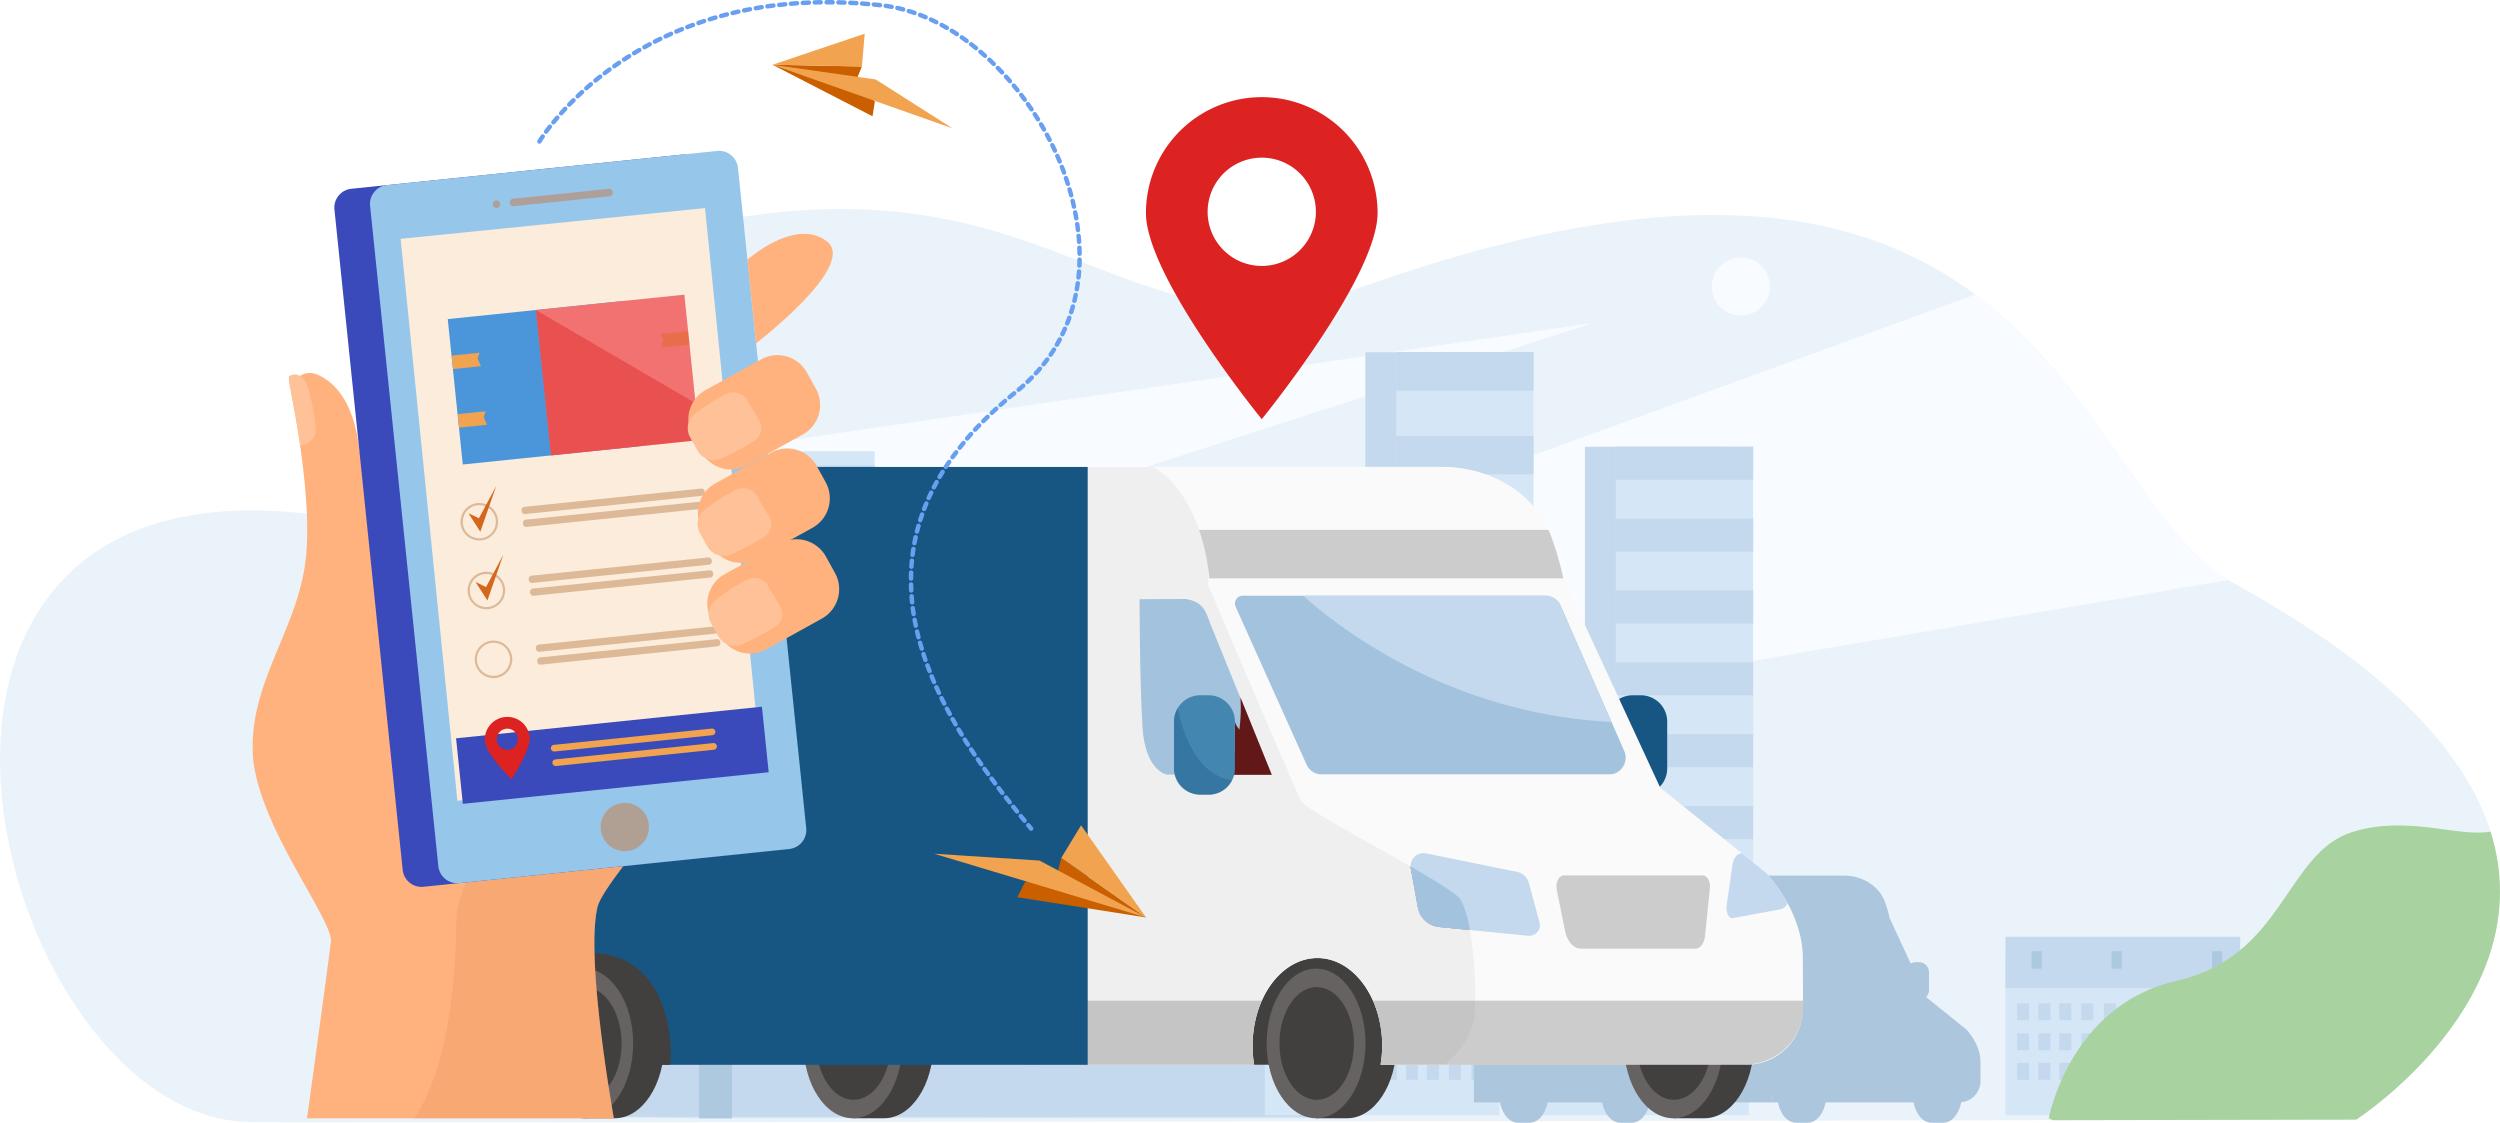 <?xml version="1.0" encoding="UTF-8"?> <svg xmlns="http://www.w3.org/2000/svg" id="_Layer_" data-name="&lt;Layer&gt;" viewBox="0 0 2788.45 1252.22"> <defs> <style>.cls-1{fill:#ebf3fa;}.cls-2{fill:#f8fbff;}.cls-3{fill:#c4d9ed;}.cls-4{fill:#d5e7f7;}.cls-5{fill:#dceaf9;}.cls-6{opacity:0.8;}.cls-7{fill:#adc9e0;}.cls-8{fill:#abc6dd;}.cls-10,.cls-9{fill:#175683;}.cls-10,.cls-17,.cls-25{opacity:0.3;}.cls-11{fill:#423f3f;}.cls-12{fill:#fafafa;}.cls-13,.cls-17{fill:#666262;}.cls-14{fill:#a2c2dd;}.cls-15{fill:#efefef;}.cls-16{fill:#a8302d;}.cls-18{fill:#631818;}.cls-19{fill:#4386af;}.cls-20,.cls-34{fill:#d22;}.cls-21{fill:#699ff0;}.cls-22{fill:#a8d29f;}.cls-23{fill:#ffb27d;}.cls-24{fill:#ffc197;}.cls-25{fill:#e2915a;}.cls-26{fill:#3a4aba;}.cls-27{fill:#96c6ea;}.cls-28,.cls-36{fill:#d3671e;}.cls-28,.cls-29,.cls-34{opacity:0.4;}.cls-29{fill:#d86713;}.cls-30{fill:#fbecdb;}.cls-31{fill:#f1a34f;}.cls-32{fill:#4b96db;}.cls-33{fill:#f27272;}.cls-35{fill:#ddb997;}.cls-37{fill:#ca5f00;}</style> </defs> <title>delivery-sale</title> <path class="cls-1" d="M2783.29,1471.56s-134,.22-338.28.66c-598.24,1.09-1800.07,3-2009.72,2.06C154,1473-40.65,745,485.39,794.47c571.34,53.58,153.45-274.24,490-328.59,366.26-59.25,440.1,168.6,703.12,75.48,359.51-127.32,554.79-83,679.93,9.91,137.23,101.94,189.83,262.36,282,318.45q3.1,2,6.21,3.6c179,98,260.07,192.88,286.54,277.06C2992.18,1337.17,2783.29,1471.56,2783.29,1471.56Z" transform="translate(-155.21 -222.77)"></path> <path class="cls-2" d="M2640.43,869.75,1283.3,1100.51,1182,979,2358.41,551.28C2495.66,653.22,2548.31,813.6,2640.43,869.75Z" transform="translate(-155.21 -222.77)"></path> <path class="cls-2" d="M1931.87,583l-1343,432.76c39.56-28.84-51.42-185.19,2-237.07Z" transform="translate(-155.21 -222.77)"></path> <path class="cls-2" d="M2097,510a32.37,32.37,0,1,0,32.37,32.37A32.37,32.37,0,0,0,2097,510Z" transform="translate(-155.21 -222.77)"></path> <rect class="cls-3" x="1522.85" y="392.89" width="153.23" height="745.13"></rect> <rect class="cls-4" x="1557.27" y="392.89" width="153.23" height="745.13"></rect> <rect class="cls-3" x="1712.51" y="615.46" width="153.19" height="43.06" transform="translate(3423.01 1051.2) rotate(180)"></rect> <rect class="cls-3" x="1712.51" y="708.84" width="153.19" height="43.06" transform="translate(3423.01 1237.98) rotate(180)"></rect> <rect class="cls-3" x="1712.51" y="802.23" width="153.19" height="43.06" transform="translate(3423.01 1424.75) rotate(180)"></rect> <rect class="cls-3" x="1712.51" y="895.62" width="153.19" height="43.06" transform="translate(3423.01 1611.52) rotate(180)"></rect> <rect class="cls-3" x="1712.51" y="989" width="153.19" height="43.06" transform="translate(3423.01 1798.29) rotate(180)"></rect> <rect class="cls-3" x="1712.51" y="1082.39" width="153.19" height="43.06" transform="translate(3423.01 1985.06) rotate(180)"></rect> <rect class="cls-3" x="1712.51" y="1175.77" width="153.19" height="43.06" transform="translate(3423.01 2171.84) rotate(180)"></rect> <rect class="cls-3" x="1712.51" y="1269.16" width="153.19" height="43.06" transform="translate(3423.01 2358.61) rotate(180)"></rect> <rect class="cls-3" x="1767.8" y="498.32" width="153.23" height="639.69"></rect> <rect class="cls-4" x="1802.21" y="498.32" width="153.23" height="639.69"></rect> <rect class="cls-3" x="1957.46" y="720.92" width="153.19" height="36.96" transform="translate(3912.9 1256.04) rotate(180)"></rect> <rect class="cls-3" x="1957.46" y="801.09" width="153.19" height="36.96" transform="translate(3912.9 1416.39) rotate(180)"></rect> <rect class="cls-3" x="1957.46" y="881.27" width="153.19" height="36.96" transform="translate(3912.9 1576.73) rotate(180)"></rect> <rect class="cls-3" x="1957.46" y="961.44" width="153.19" height="36.96" transform="translate(3912.9 1737.07) rotate(180)"></rect> <rect class="cls-3" x="1957.46" y="1041.61" width="153.19" height="36.96" transform="translate(3912.9 1897.41) rotate(180)"></rect> <rect class="cls-3" x="1957.46" y="1121.78" width="153.19" height="36.96" transform="translate(3912.9 2057.76) rotate(180)"></rect> <rect class="cls-3" x="1957.46" y="1201.95" width="153.19" height="36.96" transform="translate(3912.9 2218.1) rotate(180)"></rect> <rect class="cls-3" x="1957.46" y="1282.13" width="153.19" height="36.96" transform="translate(3912.9 2378.45) rotate(180)"></rect> <rect class="cls-5" x="1595.13" y="1337.93" width="64.17" height="93.57" transform="translate(3099.22 2546.66) rotate(180)"></rect> <path class="cls-4" d="M1614.73,1210.29v259.77H935.05l-4.63,0L757,1468.39c-.15-.26-.32-.56-.53-.91-.28-.5-.62-1.09-1-1.76L755,1465c-.52-.92-1.1-2-1.75-3.15-.79-1.44-1.68-3.09-2.66-4.92h0c-3.65-6.84-8.49-16.32-14-28.1q-2.72-5.8-5.61-12.35c-.77-1.74-1.54-3.5-2.32-5.31h0c-.76-1.74-1.52-3.53-2.28-5.35l-.08-.18c-.52-1.25-1.06-2.51-1.59-3.81s-1.1-2.65-1.66-4c-2.84-7-5.74-14.38-8.63-22.19-.08-.2-.15-.42-.23-.62h0q-2.84-7.67-5.64-15.82c-1-3-2-6-3.06-9.1l-.18-.58c-.45-1.37-.89-2.74-1.34-4.12-.37-1.17-.74-2.33-1.1-3.5q-1.14-3.63-2.27-7.33c-1-3.16-1.92-6.38-2.86-9.63q-1.9-6.63-3.72-13.48l-1.08-4.12c-1.06-4.13-2.11-8.31-3.12-12.54-.33-1.36-.65-2.72-1-4.09-.21-.84-.4-1.69-.59-2.53q-2.29-10-4.34-20.47-2.24-11.48-4.1-23.38-1.71-11-3.06-22.31-1.26-10.67-2.14-21.61c-1.39-17-2-34.55-1.75-52.38a487.05,487.05,0,0,1,10.72-95.5c.25-1.18.51-2.35.77-3.54q2.6-11.57,5.84-23.18,2.47-8.87,5.34-17.73,2.1-6.42,4.39-12.86,5.22-14.56,11.62-29.13h3.63v-8c23.19-50,57.37-99.6,106-146.48l2.73-2.62h2.84v99.37h88V746.33h97V851.44h22.13V726h97V961.23h122.73v137.19h45.85V1133h105.33v-59.51h60.48V911.74H1540v298.55Z" transform="translate(-155.21 -222.77)"></path> <rect class="cls-3" x="1033.91" y="741.84" width="97.09" height="23.97" transform="translate(2009.7 1284.87) rotate(180)"></rect> <rect class="cls-3" x="1033.91" y="786.87" width="97.09" height="23.97" transform="translate(2009.7 1374.94) rotate(180)"></rect> <rect class="cls-3" x="1033.91" y="827.39" width="97.09" height="23.97" transform="translate(2009.7 1455.97) rotate(180)"></rect> <rect class="cls-3" x="914.77" y="827.39" width="97.09" height="23.97" transform="translate(1771.42 1455.97) rotate(180)"></rect> <rect class="cls-3" x="914.77" y="786.87" width="97.09" height="23.97" transform="translate(1771.42 1374.94) rotate(180)"></rect> <rect class="cls-3" x="914.77" y="746.41" width="97.09" height="23.97" transform="translate(1771.42 1294.03) rotate(180)"></rect> <rect class="cls-3" x="914.74" y="866.67" width="216.26" height="23.97" transform="translate(1890.53 1534.54) rotate(180)"></rect> <rect class="cls-3" x="914.74" y="905.95" width="216.26" height="23.97" transform="translate(1890.53 1613.11) rotate(180)"></rect> <rect class="cls-3" x="1464.63" y="911.76" width="75.36" height="37" transform="translate(2849.42 1637.76) rotate(180)"></rect> <rect class="cls-3" x="1464.63" y="966.79" width="75.36" height="37" transform="translate(2849.42 1747.82) rotate(180)"></rect> <rect class="cls-3" x="1464.63" y="1021.82" width="75.36" height="37" transform="translate(2849.42 1857.87) rotate(180)"></rect> <rect class="cls-3" x="1464.63" y="1079.5" width="75.36" height="37" transform="translate(2849.42 1973.24) rotate(180)"></rect> <rect class="cls-3" x="1464.63" y="1135.4" width="75.36" height="37" transform="translate(2849.42 2085.04) rotate(180)"></rect> <rect class="cls-3" x="1464.63" y="1191.3" width="75.36" height="37" transform="translate(2849.42 2196.83) rotate(180)"></rect> <rect class="cls-3" x="1464.63" y="1249.78" width="75.36" height="37" transform="translate(2849.42 2313.79) rotate(180)"></rect> <rect class="cls-3" x="914.74" y="944.35" width="216.26" height="15.22" transform="translate(1890.53 1681.14) rotate(180)"></rect> <rect class="cls-3" x="1282.68" y="688.99" width="27.79" height="161.71"></rect> <rect class="cls-3" x="1193.75" y="850.7" width="55.89" height="59.52"></rect> <path class="cls-3" d="M914.77,746.41v24l0,96.28v41.58H895.48V748.32l2.6-1.91Z" transform="translate(-155.21 -222.77)"></path> <rect class="cls-3" x="866.86" y="503.18" width="11.84" height="125.4"></rect> <g class="cls-6"> <rect class="cls-3" x="1217.17" y="984.83" width="16.45" height="23.19" transform="translate(2295.57 1770.08) rotate(180)"></rect> <rect class="cls-3" x="1186.4" y="984.83" width="16.45" height="23.19" transform="translate(2234.05 1770.08) rotate(180)"></rect> <rect class="cls-3" x="1156.33" y="984.83" width="16.45" height="23.19" transform="translate(2173.9 1770.08) rotate(180)"></rect> <rect class="cls-3" x="1127.82" y="984.83" width="16.45" height="23.19" transform="translate(2116.87 1770.08) rotate(180)"></rect> <rect class="cls-3" x="1098.75" y="984.83" width="16.45" height="23.19" transform="translate(2058.75 1770.08) rotate(180)"></rect> <rect class="cls-3" x="1069.36" y="984.83" width="16.45" height="23.19" transform="translate(1999.96 1770.08) rotate(180)"></rect> <rect class="cls-3" x="1038.6" y="984.83" width="16.45" height="23.19" transform="translate(1938.44 1770.08) rotate(180)"></rect> <rect class="cls-3" x="1008.53" y="984.83" width="16.45" height="23.19" transform="translate(1878.29 1770.08) rotate(180)"></rect> <rect class="cls-3" x="980.01" y="984.83" width="16.45" height="23.19" transform="translate(1821.26 1770.08) rotate(180)"></rect> <rect class="cls-3" x="950.95" y="984.83" width="16.45" height="23.19" transform="translate(1763.14 1770.08) rotate(180)"></rect> <rect class="cls-3" x="920.66" y="984.83" width="16.45" height="23.19" transform="translate(1702.57 1770.08) rotate(180)"></rect> <rect class="cls-3" x="889.9" y="984.83" width="16.45" height="23.19" transform="translate(1641.05 1770.08) rotate(180)"></rect> <rect class="cls-3" x="859.83" y="984.83" width="16.45" height="23.19" transform="translate(1580.9 1770.08) rotate(180)"></rect> <rect class="cls-3" x="831.32" y="984.83" width="16.45" height="23.19" transform="translate(1523.87 1770.08) rotate(180)"></rect> <rect class="cls-3" x="802.25" y="984.83" width="16.45" height="23.19" transform="translate(1465.75 1770.08) rotate(180)"></rect> <rect class="cls-3" x="772.86" y="984.83" width="16.45" height="23.19" transform="translate(1406.96 1770.08) rotate(180)"></rect> <rect class="cls-3" x="742.1" y="984.83" width="16.45" height="23.19" transform="translate(1345.44 1770.08) rotate(180)"></rect> <rect class="cls-3" x="712.02" y="984.83" width="16.45" height="23.19" transform="translate(1285.29 1770.08) rotate(180)"></rect> <path class="cls-3" d="M700,995.16V1008h-4.39Q697.67,1001.6,700,995.16Z" transform="translate(-155.21 -222.77)"></path> <rect class="cls-3" x="1217.17" y="1025.75" width="16.45" height="23.19" transform="translate(2295.57 1851.91) rotate(180)"></rect> <rect class="cls-3" x="1186.4" y="1025.75" width="16.45" height="23.19" transform="translate(2234.05 1851.91) rotate(180)"></rect> <rect class="cls-3" x="1156.33" y="1025.75" width="16.45" height="23.19" transform="translate(2173.9 1851.91) rotate(180)"></rect> <rect class="cls-3" x="1127.82" y="1025.75" width="16.45" height="23.19" transform="translate(2116.87 1851.91) rotate(180)"></rect> <rect class="cls-3" x="1098.75" y="1025.75" width="16.45" height="23.19" transform="translate(2058.75 1851.91) rotate(180)"></rect> <rect class="cls-3" x="1069.36" y="1025.75" width="16.45" height="23.19" transform="translate(1999.96 1851.91) rotate(180)"></rect> <rect class="cls-3" x="1038.6" y="1025.75" width="16.45" height="23.19" transform="translate(1938.44 1851.91) rotate(180)"></rect> <rect class="cls-3" x="1008.53" y="1025.75" width="16.45" height="23.19" transform="translate(1878.29 1851.91) rotate(180)"></rect> <rect class="cls-3" x="980.01" y="1025.75" width="16.45" height="23.19" transform="translate(1821.26 1851.91) rotate(180)"></rect> <rect class="cls-3" x="950.95" y="1025.75" width="16.45" height="23.19" transform="translate(1763.14 1851.91) rotate(180)"></rect> <rect class="cls-3" x="920.66" y="1025.75" width="16.45" height="23.19" transform="translate(1702.57 1851.91) rotate(180)"></rect> <rect class="cls-3" x="889.9" y="1025.75" width="16.45" height="23.19" transform="translate(1641.05 1851.91) rotate(180)"></rect> <rect class="cls-3" x="859.83" y="1025.75" width="16.45" height="23.19" transform="translate(1580.9 1851.91) rotate(180)"></rect> <rect class="cls-3" x="831.32" y="1025.75" width="16.45" height="23.19" transform="translate(1523.87 1851.91) rotate(180)"></rect> <rect class="cls-3" x="802.25" y="1025.75" width="16.45" height="23.19" transform="translate(1465.75 1851.91) rotate(180)"></rect> <rect class="cls-3" x="772.86" y="1025.75" width="16.45" height="23.19" transform="translate(1406.96 1851.91) rotate(180)"></rect> <rect class="cls-3" x="742.1" y="1025.75" width="16.45" height="23.19" transform="translate(1345.44 1851.91) rotate(180)"></rect> <rect class="cls-3" x="712.02" y="1025.75" width="16.45" height="23.19" transform="translate(1285.29 1851.91) rotate(180)"></rect> <path class="cls-3" d="M700,1025.75v23.18H684.39q2.6-11.57,5.84-23.18Z" transform="translate(-155.21 -222.77)"></path> <rect class="cls-3" x="1217.17" y="1066.04" width="16.45" height="23.19" transform="translate(2295.57 1932.49) rotate(180)"></rect> <rect class="cls-3" x="1186.4" y="1066.04" width="16.45" height="23.19" transform="translate(2234.05 1932.49) rotate(180)"></rect> <rect class="cls-3" x="1156.33" y="1066.04" width="16.45" height="23.19" transform="translate(2173.9 1932.49) rotate(180)"></rect> <rect class="cls-3" x="1127.82" y="1066.04" width="16.45" height="23.19" transform="translate(2116.87 1932.49) rotate(180)"></rect> <rect class="cls-3" x="1098.75" y="1066.04" width="16.45" height="23.19" transform="translate(2058.75 1932.49) rotate(180)"></rect> <rect class="cls-3" x="1069.36" y="1066.04" width="16.45" height="23.19" transform="translate(1999.96 1932.49) rotate(180)"></rect> <rect class="cls-3" x="1038.6" y="1066.04" width="16.45" height="23.19" transform="translate(1938.44 1932.49) rotate(180)"></rect> <rect class="cls-3" x="1008.53" y="1066.04" width="16.45" height="23.19" transform="translate(1878.29 1932.49) rotate(180)"></rect> <rect class="cls-3" x="980.01" y="1066.04" width="16.45" height="23.19" transform="translate(1821.26 1932.49) rotate(180)"></rect> <rect class="cls-3" x="950.95" y="1066.04" width="16.45" height="23.19" transform="translate(1763.14 1932.49) rotate(180)"></rect> <rect class="cls-3" x="920.66" y="1066.04" width="16.45" height="23.19" transform="translate(1702.57 1932.49) rotate(180)"></rect> <rect class="cls-3" x="889.9" y="1066.04" width="16.45" height="23.19" transform="translate(1641.05 1932.49) rotate(180)"></rect> <rect class="cls-3" x="859.83" y="1066.04" width="16.45" height="23.19" transform="translate(1580.9 1932.49) rotate(180)"></rect> <rect class="cls-3" x="831.32" y="1066.04" width="16.45" height="23.19" transform="translate(1523.87 1932.49) rotate(180)"></rect> <rect class="cls-3" x="802.25" y="1066.04" width="16.45" height="23.19" transform="translate(1465.75 1932.49) rotate(180)"></rect> <rect class="cls-3" x="772.86" y="1066.04" width="16.45" height="23.19" transform="translate(1406.96 1932.49) rotate(180)"></rect> <rect class="cls-3" x="742.1" y="1066.04" width="16.45" height="23.19" transform="translate(1345.44 1932.49) rotate(180)"></rect> <rect class="cls-3" x="712.02" y="1066.04" width="16.45" height="23.19" transform="translate(1285.29 1932.49) rotate(180)"></rect> <rect class="cls-3" x="683.51" y="1066.04" width="16.45" height="23.19" transform="translate(1228.26 1932.49) rotate(180)"></rect> <rect class="cls-3" x="1217.17" y="1108.84" width="16.45" height="23.19" transform="translate(2295.57 2018.11) rotate(180)"></rect> <rect class="cls-3" x="1186.4" y="1108.84" width="16.45" height="23.19" transform="translate(2234.05 2018.11) rotate(180)"></rect> <rect class="cls-3" x="1156.33" y="1108.84" width="16.45" height="23.19" transform="translate(2173.9 2018.11) rotate(180)"></rect> <rect class="cls-3" x="1127.82" y="1108.84" width="16.45" height="23.19" transform="translate(2116.87 2018.11) rotate(180)"></rect> <rect class="cls-3" x="1098.75" y="1108.84" width="16.45" height="23.19" transform="translate(2058.75 2018.11) rotate(180)"></rect> <rect class="cls-3" x="1069.36" y="1108.84" width="16.45" height="23.19" transform="translate(1999.96 2018.11) rotate(180)"></rect> <rect class="cls-3" x="1038.6" y="1108.84" width="16.45" height="23.19" transform="translate(1938.44 2018.11) rotate(180)"></rect> <rect class="cls-3" x="1008.53" y="1108.84" width="16.45" height="23.19" transform="translate(1878.29 2018.11) rotate(180)"></rect> <rect class="cls-3" x="980.01" y="1108.84" width="16.45" height="23.19" transform="translate(1821.26 2018.11) rotate(180)"></rect> <rect class="cls-3" x="950.95" y="1108.84" width="16.45" height="23.19" transform="translate(1763.14 2018.11) rotate(180)"></rect> <rect class="cls-3" x="920.66" y="1108.84" width="16.45" height="23.19" transform="translate(1702.57 2018.11) rotate(180)"></rect> <rect class="cls-3" x="889.9" y="1108.84" width="16.45" height="23.19" transform="translate(1641.05 2018.11) rotate(180)"></rect> <rect class="cls-3" x="859.83" y="1108.84" width="16.45" height="23.19" transform="translate(1580.9 2018.11) rotate(180)"></rect> <rect class="cls-3" x="831.32" y="1108.84" width="16.45" height="23.19" transform="translate(1523.87 2018.11) rotate(180)"></rect> <rect class="cls-3" x="802.25" y="1108.84" width="16.45" height="23.19" transform="translate(1465.75 2018.11) rotate(180)"></rect> <rect class="cls-3" x="772.86" y="1108.84" width="16.45" height="23.19" transform="translate(1406.96 2018.11) rotate(180)"></rect> <rect class="cls-3" x="742.1" y="1108.84" width="16.45" height="23.19" transform="translate(1345.44 2018.11) rotate(180)"></rect> <rect class="cls-3" x="712.02" y="1108.84" width="16.45" height="23.19" transform="translate(1285.29 2018.11) rotate(180)"></rect> <rect class="cls-3" x="683.51" y="1108.84" width="16.45" height="23.19" transform="translate(1228.26 2018.11) rotate(180)"></rect> <rect class="cls-3" x="1217.17" y="1149.76" width="16.45" height="23.19" transform="translate(2295.57 2099.94) rotate(180)"></rect> <rect class="cls-3" x="1186.4" y="1149.76" width="16.45" height="23.19" transform="translate(2234.05 2099.94) rotate(180)"></rect> <rect class="cls-3" x="1156.33" y="1149.76" width="16.45" height="23.19" transform="translate(2173.9 2099.94) rotate(180)"></rect> <rect class="cls-3" x="1127.82" y="1149.76" width="16.45" height="23.19" transform="translate(2116.87 2099.94) rotate(180)"></rect> <rect class="cls-3" x="1098.75" y="1149.76" width="16.45" height="23.19" transform="translate(2058.75 2099.94) rotate(180)"></rect> <rect class="cls-3" x="1069.36" y="1149.76" width="16.45" height="23.19" transform="translate(1999.96 2099.94) rotate(180)"></rect> <rect class="cls-3" x="1038.6" y="1149.76" width="16.45" height="23.19" transform="translate(1938.44 2099.94) rotate(180)"></rect> <rect class="cls-3" x="1008.53" y="1149.76" width="16.45" height="23.19" transform="translate(1878.29 2099.94) rotate(180)"></rect> <rect class="cls-3" x="980.01" y="1149.76" width="16.45" height="23.19" transform="translate(1821.26 2099.94) rotate(180)"></rect> <rect class="cls-3" x="950.95" y="1149.76" width="16.45" height="23.19" transform="translate(1763.14 2099.94) rotate(180)"></rect> <rect class="cls-3" x="920.66" y="1149.76" width="16.45" height="23.19" transform="translate(1702.57 2099.94) rotate(180)"></rect> <rect class="cls-3" x="889.9" y="1149.76" width="16.45" height="23.19" transform="translate(1641.05 2099.94) rotate(180)"></rect> <rect class="cls-3" x="859.83" y="1149.76" width="16.45" height="23.19" transform="translate(1580.9 2099.94) rotate(180)"></rect> <rect class="cls-3" x="831.32" y="1149.76" width="16.45" height="23.19" transform="translate(1523.87 2099.94) rotate(180)"></rect> <rect class="cls-3" x="802.25" y="1149.76" width="16.45" height="23.19" transform="translate(1465.75 2099.94) rotate(180)"></rect> <rect class="cls-3" x="772.86" y="1149.76" width="16.45" height="23.19" transform="translate(1406.96 2099.94) rotate(180)"></rect> <rect class="cls-3" x="742.1" y="1149.76" width="16.45" height="23.19" transform="translate(1345.44 2099.94) rotate(180)"></rect> <rect class="cls-3" x="712.02" y="1149.76" width="16.45" height="23.19" transform="translate(1285.29 2099.94) rotate(180)"></rect> <rect class="cls-3" x="683.51" y="1149.76" width="16.45" height="23.19" transform="translate(1228.26 2099.94) rotate(180)"></rect> <rect class="cls-3" x="1217.17" y="1190.05" width="16.45" height="23.19" transform="translate(2295.57 2180.51) rotate(180)"></rect> <rect class="cls-3" x="1186.4" y="1190.05" width="16.45" height="23.19" transform="translate(2234.05 2180.51) rotate(180)"></rect> <rect class="cls-3" x="1156.33" y="1190.05" width="16.45" height="23.19" transform="translate(2173.9 2180.51) rotate(180)"></rect> <rect class="cls-3" x="1127.82" y="1190.05" width="16.45" height="23.19" transform="translate(2116.87 2180.51) rotate(180)"></rect> <rect class="cls-3" x="1098.75" y="1190.05" width="16.45" height="23.19" transform="translate(2058.75 2180.51) rotate(180)"></rect> <rect class="cls-3" x="1069.36" y="1190.05" width="16.45" height="23.19" transform="translate(1999.96 2180.51) rotate(180)"></rect> <rect class="cls-3" x="1038.6" y="1190.05" width="16.45" height="23.19" transform="translate(1938.44 2180.51) rotate(180)"></rect> <rect class="cls-3" x="1008.53" y="1190.05" width="16.45" height="23.19" transform="translate(1878.29 2180.51) rotate(180)"></rect> <rect class="cls-3" x="980.01" y="1190.05" width="16.45" height="23.19" transform="translate(1821.26 2180.51) rotate(180)"></rect> <rect class="cls-3" x="950.95" y="1190.05" width="16.45" height="23.19" transform="translate(1763.14 2180.51) rotate(180)"></rect> <rect class="cls-3" x="920.66" y="1190.05" width="16.45" height="23.19" transform="translate(1702.57 2180.51) rotate(180)"></rect> <rect class="cls-3" x="889.9" y="1190.05" width="16.45" height="23.19" transform="translate(1641.05 2180.51) rotate(180)"></rect> <rect class="cls-3" x="859.83" y="1190.05" width="16.45" height="23.19" transform="translate(1580.9 2180.51) rotate(180)"></rect> <rect class="cls-3" x="831.32" y="1190.05" width="16.45" height="23.19" transform="translate(1523.87 2180.51) rotate(180)"></rect> <rect class="cls-3" x="802.25" y="1190.05" width="16.45" height="23.19" transform="translate(1465.75 2180.51) rotate(180)"></rect> <rect class="cls-3" x="772.86" y="1190.05" width="16.45" height="23.19" transform="translate(1406.96 2180.51) rotate(180)"></rect> <rect class="cls-3" x="742.1" y="1190.05" width="16.45" height="23.19" transform="translate(1345.44 2180.51) rotate(180)"></rect> <rect class="cls-3" x="712.02" y="1190.05" width="16.45" height="23.19" transform="translate(1285.29 2180.51) rotate(180)"></rect> <rect class="cls-3" x="683.51" y="1190.05" width="16.45" height="23.19" transform="translate(1228.26 2180.51) rotate(180)"></rect> </g> <rect class="cls-3" x="967.68" y="1262.69" width="381.28" height="205.69" transform="translate(2161.43 2508.31) rotate(180)"></rect> <rect class="cls-3" x="1256.8" y="1365.54" width="381.28" height="102.85" transform="translate(2739.66 2611.15) rotate(180)"></rect> <path class="cls-3" d="M937.11,1294.74v173.65H757c-.15-.26-.32-.56-.53-.91-.28-.5-.62-1.09-1-1.76L755,1465c-.52-.92-1.1-2-1.75-3.15-.79-1.44-1.68-3.09-2.66-4.92h0c-3.65-6.84-8.49-16.32-14-28.1q-2.72-5.8-5.61-12.35c-.77-1.74-1.54-3.5-2.32-5.31h0c-.76-1.74-1.52-3.53-2.28-5.35l-.08-.18c-.52-1.25-1.06-2.51-1.59-3.81s-1.1-2.65-1.66-4c-2.84-7-5.74-14.38-8.63-22.19-.08-.2-.15-.42-.23-.62h0q-2.84-7.67-5.64-15.82c-1-3-2-6-3.06-9.1l-.18-.58c-.45-1.37-.89-2.74-1.34-4.12-.37-1.17-.74-2.33-1.1-3.5q-1.14-3.63-2.27-7.33c-1-3.16-1.92-6.38-2.86-9.63q-1.9-6.63-3.72-13.48l-1.08-4.12c-1.06-4.13-2.11-8.31-3.12-12.54Z" transform="translate(-155.21 -222.77)"></path> <rect class="cls-4" x="1252.45" y="1286.78" width="71.04" height="38.1" transform="translate(2420.73 2388.89) rotate(180)"></rect> <rect class="cls-4" x="1161.26" y="1286.78" width="71.04" height="38.1" transform="translate(2238.36 2388.89) rotate(180)"></rect> <rect class="cls-4" x="1071.81" y="1286.78" width="71.04" height="38.1" transform="translate(2059.45 2388.89) rotate(180)"></rect> <rect class="cls-4" x="984.08" y="1286.78" width="71.04" height="38.1" transform="translate(1883.99 2388.89) rotate(180)"></rect> <rect class="cls-7" x="935.05" y="1262.69" width="36.6" height="207.46" transform="translate(1751.48 2510.08) rotate(180)"></rect> <rect class="cls-5" x="1523.01" y="895.66" width="1.98" height="16.1" transform="translate(2892.79 1584.65) rotate(180)"></rect> <rect class="cls-5" x="1451.81" y="895.66" width="1.98" height="16.1" transform="translate(2750.38 1584.65) rotate(180)"></rect> <path class="cls-4" d="M676.79,1222q1.34,11.31,3.06,22.31,1.85,11.89,4.1,23.38,2,10.42,4.34,20.47c.19.84.38,1.69.59,2.53.31,1.37.63,2.73,1,4.09,1,4.23,2.06,8.41,3.12,12.54l1.08,4.12q1.82,6.86,3.72,13.48c.94,3.25,1.89,6.47,2.86,9.63q1.13,3.71,2.27,7.33c.36,1.17.73,2.33,1.1,3.5.45,1.38.89,2.75,1.34,4.12l.18.58c1,3.08,2,6.11,3.06,9.1q2.8,8.16,5.64,15.82h0c.08.2.15.42.23.62,2.89,7.81,5.79,15.22,8.63,22.19.56,1.35,1.11,2.69,1.66,4s1.07,2.56,1.59,3.81l.08.18V1222Z" transform="translate(-155.21 -222.77)"></path> <path class="cls-4" d="M726.4,1290.65v115.12l-.08-.18c-.52-1.25-1.06-2.51-1.59-3.81s-1.1-2.65-1.66-4c-2.84-7-5.74-14.38-8.63-22.19-.08-.2-.15-.42-.23-.62h0q-2.84-7.67-5.64-15.82c-1-3-2-6-3.06-9.1l-.18-.58c-.45-1.37-.89-2.74-1.34-4.12-.37-1.17-.74-2.33-1.1-3.5q-1.14-3.63-2.27-7.33c-1-3.16-1.92-6.38-2.86-9.63q-1.9-6.63-3.72-13.48l-1.08-4.12c-1.06-4.13-2.11-8.31-3.12-12.54-.33-1.36-.65-2.72-1-4.09Z" transform="translate(-155.21 -222.77)"></path> <path class="cls-3" d="M726.4,1267.65v57.23H697.76q-1.9-6.63-3.72-13.48l-1.08-4.12c-1.06-4.13-2.11-8.31-3.12-12.54-.33-1.36-.65-2.72-1-4.09-.21-.84-.4-1.69-.59-2.53q-2.29-10-4.34-20.47Z" transform="translate(-155.21 -222.77)"></path> <path class="cls-3" d="M708.57,1341.84v17.3c-1-3-2-6-3.06-9.1l-.18-.58c-.45-1.37-.89-2.74-1.34-4.12-.37-1.17-.74-2.33-1.1-3.5Z" transform="translate(-155.21 -222.77)"></path> <rect class="cls-7" x="695.13" y="1283.73" width="11.3" height="19.55" transform="translate(1246.34 2364.24) rotate(180)"></rect> <rect class="cls-4" x="1565.9" y="1290.66" width="261.79" height="176.06" transform="translate(3238.38 2534.6) rotate(180)"></rect> <rect class="cls-3" x="1565.9" y="1267.65" width="261.79" height="57.22" transform="translate(3238.38 2369.76) rotate(180)"></rect> <rect class="cls-3" x="1796.42" y="1341.83" width="13.45" height="18.95" transform="translate(3451.08 2479.85) rotate(180)"></rect> <rect class="cls-3" x="1771.28" y="1341.83" width="13.45" height="18.95" transform="translate(3400.79 2479.85) rotate(180)"></rect> <rect class="cls-3" x="1746.7" y="1341.83" width="13.45" height="18.95" transform="translate(3351.63 2479.85) rotate(180)"></rect> <rect class="cls-3" x="1723.39" y="1341.83" width="13.44" height="18.95" transform="translate(3305.02 2479.85) rotate(180)"></rect> <rect class="cls-3" x="1699.64" y="1341.83" width="13.45" height="18.95" transform="translate(3257.52 2479.85) rotate(180)"></rect> <rect class="cls-3" x="1675.62" y="1341.83" width="13.45" height="18.95" transform="translate(3209.47 2479.85) rotate(180)"></rect> <rect class="cls-3" x="1650.47" y="1341.83" width="13.45" height="18.95" transform="translate(3159.18 2479.85) rotate(180)"></rect> <rect class="cls-3" x="1625.89" y="1341.83" width="13.45" height="18.95" transform="translate(3110.02 2479.85) rotate(180)"></rect> <rect class="cls-3" x="1602.59" y="1341.83" width="13.45" height="18.95" transform="translate(3063.41 2479.85) rotate(180)"></rect> <rect class="cls-3" x="1578.84" y="1341.83" width="13.44" height="18.95" transform="translate(3015.91 2479.85) rotate(180)"></rect> <rect class="cls-3" x="1796.42" y="1375.28" width="13.45" height="18.95" transform="translate(3451.08 2546.73) rotate(180)"></rect> <rect class="cls-3" x="1771.28" y="1375.28" width="13.45" height="18.95" transform="translate(3400.79 2546.73) rotate(180)"></rect> <rect class="cls-3" x="1746.7" y="1375.28" width="13.45" height="18.95" transform="translate(3351.63 2546.73) rotate(180)"></rect> <rect class="cls-3" x="1723.39" y="1375.28" width="13.44" height="18.95" transform="translate(3305.02 2546.73) rotate(180)"></rect> <rect class="cls-3" x="1699.64" y="1375.28" width="13.45" height="18.95" transform="translate(3257.52 2546.73) rotate(180)"></rect> <rect class="cls-3" x="1675.62" y="1375.28" width="13.45" height="18.95" transform="translate(3209.47 2546.73) rotate(180)"></rect> <rect class="cls-3" x="1650.47" y="1375.28" width="13.45" height="18.95" transform="translate(3159.18 2546.73) rotate(180)"></rect> <rect class="cls-3" x="1625.89" y="1375.28" width="13.45" height="18.95" transform="translate(3110.02 2546.73) rotate(180)"></rect> <rect class="cls-3" x="1602.59" y="1375.28" width="13.45" height="18.95" transform="translate(3063.41 2546.73) rotate(180)"></rect> <rect class="cls-3" x="1578.84" y="1375.28" width="13.44" height="18.95" transform="translate(3015.91 2546.73) rotate(180)"></rect> <rect class="cls-3" x="1796.42" y="1408.21" width="13.45" height="18.95" transform="translate(3451.08 2612.59) rotate(180)"></rect> <rect class="cls-3" x="1771.28" y="1408.21" width="13.45" height="18.95" transform="translate(3400.79 2612.59) rotate(180)"></rect> <rect class="cls-3" x="1746.7" y="1408.21" width="13.45" height="18.95" transform="translate(3351.63 2612.59) rotate(180)"></rect> <rect class="cls-3" x="1723.39" y="1408.21" width="13.44" height="18.95" transform="translate(3305.02 2612.59) rotate(180)"></rect> <rect class="cls-3" x="1699.64" y="1408.21" width="13.45" height="18.95" transform="translate(3257.52 2612.59) rotate(180)"></rect> <rect class="cls-3" x="1675.62" y="1408.21" width="13.45" height="18.95" transform="translate(3209.47 2612.59) rotate(180)"></rect> <rect class="cls-3" x="1650.47" y="1408.21" width="13.45" height="18.95" transform="translate(3159.18 2612.59) rotate(180)"></rect> <rect class="cls-3" x="1625.89" y="1408.21" width="13.45" height="18.95" transform="translate(3110.02 2612.59) rotate(180)"></rect> <rect class="cls-3" x="1602.59" y="1408.21" width="13.45" height="18.95" transform="translate(3063.41 2612.59) rotate(180)"></rect> <rect class="cls-3" x="1578.84" y="1408.21" width="13.44" height="18.95" transform="translate(3015.91 2612.59) rotate(180)"></rect> <rect class="cls-7" x="1796.42" y="1283.73" width="11.3" height="19.55" transform="translate(3448.93 2364.24) rotate(180)"></rect> <rect class="cls-7" x="1684.25" y="1283.73" width="11.3" height="19.55" transform="translate(3224.6 2364.24) rotate(180)"></rect> <rect class="cls-7" x="1595.03" y="1283.73" width="11.3" height="19.55" transform="translate(3046.14 2364.24) rotate(180)"></rect> <rect class="cls-4" x="1844.13" y="1290.66" width="261.79" height="176.06" transform="translate(3794.85 2534.6) rotate(180)"></rect> <rect class="cls-3" x="1844.13" y="1267.65" width="261.79" height="57.22" transform="translate(3794.85 2369.76) rotate(180)"></rect> <rect class="cls-3" x="2074.65" y="1341.83" width="13.45" height="18.95" transform="translate(4007.54 2479.85) rotate(180)"></rect> <rect class="cls-3" x="2049.51" y="1341.83" width="13.45" height="18.95" transform="translate(3957.26 2479.85) rotate(180)"></rect> <rect class="cls-3" x="2024.93" y="1341.83" width="13.44" height="18.95" transform="translate(3908.1 2479.85) rotate(180)"></rect> <rect class="cls-3" x="2001.63" y="1341.83" width="13.44" height="18.95" transform="translate(3861.49 2479.85) rotate(180)"></rect> <rect class="cls-3" x="1977.87" y="1341.83" width="13.45" height="18.95" transform="translate(3813.98 2479.85) rotate(180)"></rect> <rect class="cls-3" x="1953.85" y="1341.83" width="13.45" height="18.95" transform="translate(3765.93 2479.85) rotate(180)"></rect> <rect class="cls-3" x="1928.71" y="1341.83" width="13.44" height="18.95" transform="translate(3715.65 2479.85) rotate(180)"></rect> <rect class="cls-3" x="1904.13" y="1341.83" width="13.44" height="18.95" transform="translate(3666.49 2479.85) rotate(180)"></rect> <rect class="cls-3" x="1880.82" y="1341.83" width="13.45" height="18.95" transform="translate(3619.88 2479.85) rotate(180)"></rect> <rect class="cls-3" x="1857.07" y="1341.83" width="13.45" height="18.95" transform="translate(3572.37 2479.85) rotate(180)"></rect> <rect class="cls-3" x="2074.65" y="1375.28" width="13.45" height="18.95" transform="translate(4007.54 2546.73) rotate(180)"></rect> <rect class="cls-3" x="2049.51" y="1375.28" width="13.45" height="18.95" transform="translate(3957.26 2546.73) rotate(180)"></rect> <rect class="cls-3" x="2024.93" y="1375.28" width="13.44" height="18.95" transform="translate(3908.1 2546.73) rotate(180)"></rect> <rect class="cls-3" x="2001.63" y="1375.28" width="13.44" height="18.95" transform="translate(3861.49 2546.73) rotate(180)"></rect> <rect class="cls-3" x="1977.87" y="1375.28" width="13.45" height="18.95" transform="translate(3813.98 2546.73) rotate(180)"></rect> <rect class="cls-3" x="1953.85" y="1375.28" width="13.45" height="18.95" transform="translate(3765.93 2546.73) rotate(180)"></rect> <rect class="cls-3" x="1928.71" y="1375.28" width="13.44" height="18.95" transform="translate(3715.65 2546.73) rotate(180)"></rect> <rect class="cls-3" x="1904.13" y="1375.28" width="13.44" height="18.95" transform="translate(3666.49 2546.73) rotate(180)"></rect> <rect class="cls-3" x="1880.82" y="1375.28" width="13.45" height="18.95" transform="translate(3619.88 2546.73) rotate(180)"></rect> <rect class="cls-3" x="1857.07" y="1375.28" width="13.45" height="18.95" transform="translate(3572.37 2546.73) rotate(180)"></rect> <rect class="cls-3" x="2074.65" y="1408.21" width="13.45" height="18.95" transform="translate(4007.54 2612.59) rotate(180)"></rect> <rect class="cls-3" x="2049.51" y="1408.21" width="13.45" height="18.95" transform="translate(3957.26 2612.59) rotate(180)"></rect> <rect class="cls-3" x="2024.93" y="1408.21" width="13.44" height="18.95" transform="translate(3908.1 2612.59) rotate(180)"></rect> <rect class="cls-3" x="2001.63" y="1408.21" width="13.44" height="18.95" transform="translate(3861.49 2612.59) rotate(180)"></rect> <rect class="cls-3" x="1977.87" y="1408.21" width="13.45" height="18.95" transform="translate(3813.98 2612.59) rotate(180)"></rect> <rect class="cls-3" x="1953.85" y="1408.21" width="13.45" height="18.95" transform="translate(3765.93 2612.59) rotate(180)"></rect> <rect class="cls-3" x="1928.71" y="1408.21" width="13.44" height="18.95" transform="translate(3715.65 2612.59) rotate(180)"></rect> <rect class="cls-3" x="1904.13" y="1408.21" width="13.44" height="18.95" transform="translate(3666.49 2612.59) rotate(180)"></rect> <rect class="cls-3" x="1880.82" y="1408.21" width="13.45" height="18.95" transform="translate(3619.88 2612.59) rotate(180)"></rect> <rect class="cls-3" x="1857.07" y="1408.21" width="13.45" height="18.95" transform="translate(3572.37 2612.59) rotate(180)"></rect> <rect class="cls-7" x="2074.65" y="1283.73" width="11.3" height="19.55" transform="translate(4005.4 2364.24) rotate(180)"></rect> <rect class="cls-7" x="1962.49" y="1283.73" width="11.3" height="19.55" transform="translate(3781.06 2364.24) rotate(180)"></rect> <rect class="cls-7" x="1873.26" y="1283.73" width="11.3" height="19.55" transform="translate(3602.61 2364.24) rotate(180)"></rect> <rect class="cls-4" x="2392.09" y="1290.66" width="261.79" height="176.06" transform="translate(4890.76 2534.6) rotate(180)"></rect> <rect class="cls-3" x="2392.09" y="1267.65" width="261.79" height="57.22" transform="translate(4890.76 2369.76) rotate(180)"></rect> <rect class="cls-3" x="2622.61" y="1341.83" width="13.44" height="18.95" transform="translate(5103.45 2479.85) rotate(180)"></rect> <rect class="cls-3" x="2597.46" y="1341.83" width="13.45" height="18.95" transform="translate(5053.17 2479.85) rotate(180)"></rect> <rect class="cls-3" x="2572.89" y="1341.83" width="13.44" height="18.95" transform="translate(5004.01 2479.85) rotate(180)"></rect> <rect class="cls-3" x="2549.58" y="1341.83" width="13.45" height="18.95" transform="translate(4957.4 2479.85) rotate(180)"></rect> <rect class="cls-3" x="2525.83" y="1341.83" width="13.45" height="18.95" transform="translate(4909.89 2479.85) rotate(180)"></rect> <rect class="cls-3" x="2501.8" y="1341.83" width="13.45" height="18.95" transform="translate(4861.84 2479.85) rotate(180)"></rect> <rect class="cls-3" x="2476.66" y="1341.83" width="13.45" height="18.95" transform="translate(4811.56 2479.85) rotate(180)"></rect> <rect class="cls-3" x="2452.08" y="1341.83" width="13.45" height="18.95" transform="translate(4762.4 2479.85) rotate(180)"></rect> <rect class="cls-3" x="2428.78" y="1341.83" width="13.45" height="18.95" transform="translate(4715.79 2479.85) rotate(180)"></rect> <rect class="cls-3" x="2405.02" y="1341.83" width="13.45" height="18.95" transform="translate(4668.28 2479.85) rotate(180)"></rect> <rect class="cls-3" x="2622.61" y="1375.28" width="13.44" height="18.95" transform="translate(5103.45 2546.73) rotate(180)"></rect> <rect class="cls-3" x="2597.46" y="1375.28" width="13.45" height="18.95" transform="translate(5053.17 2546.73) rotate(180)"></rect> <rect class="cls-3" x="2572.89" y="1375.28" width="13.44" height="18.95" transform="translate(5004.01 2546.73) rotate(180)"></rect> <rect class="cls-3" x="2549.58" y="1375.28" width="13.45" height="18.95" transform="translate(4957.4 2546.73) rotate(180)"></rect> <rect class="cls-3" x="2525.83" y="1375.28" width="13.45" height="18.95" transform="translate(4909.89 2546.73) rotate(180)"></rect> <rect class="cls-3" x="2501.8" y="1375.28" width="13.45" height="18.95" transform="translate(4861.84 2546.73) rotate(180)"></rect> <rect class="cls-3" x="2476.66" y="1375.28" width="13.45" height="18.95" transform="translate(4811.56 2546.73) rotate(180)"></rect> <rect class="cls-3" x="2452.08" y="1375.28" width="13.45" height="18.95" transform="translate(4762.4 2546.73) rotate(180)"></rect> <rect class="cls-3" x="2428.78" y="1375.28" width="13.45" height="18.95" transform="translate(4715.79 2546.73) rotate(180)"></rect> <rect class="cls-3" x="2405.02" y="1375.28" width="13.45" height="18.95" transform="translate(4668.28 2546.73) rotate(180)"></rect> <rect class="cls-3" x="2622.61" y="1408.21" width="13.44" height="18.95" transform="translate(5103.45 2612.59) rotate(180)"></rect> <rect class="cls-3" x="2597.46" y="1408.21" width="13.45" height="18.95" transform="translate(5053.17 2612.59) rotate(180)"></rect> <rect class="cls-3" x="2572.89" y="1408.21" width="13.44" height="18.95" transform="translate(5004.01 2612.59) rotate(180)"></rect> <rect class="cls-3" x="2549.58" y="1408.21" width="13.45" height="18.95" transform="translate(4957.4 2612.59) rotate(180)"></rect> <rect class="cls-3" x="2525.83" y="1408.21" width="13.45" height="18.95" transform="translate(4909.89 2612.59) rotate(180)"></rect> <rect class="cls-3" x="2501.8" y="1408.21" width="13.45" height="18.95" transform="translate(4861.84 2612.59) rotate(180)"></rect> <rect class="cls-3" x="2476.66" y="1408.21" width="13.45" height="18.95" transform="translate(4811.56 2612.59) rotate(180)"></rect> <rect class="cls-3" x="2452.08" y="1408.21" width="13.45" height="18.95" transform="translate(4762.4 2612.59) rotate(180)"></rect> <rect class="cls-3" x="2428.78" y="1408.21" width="13.45" height="18.95" transform="translate(4715.79 2612.59) rotate(180)"></rect> <rect class="cls-3" x="2405.02" y="1408.21" width="13.45" height="18.95" transform="translate(4668.28 2612.59) rotate(180)"></rect> <rect class="cls-7" x="2622.61" y="1283.73" width="11.3" height="19.55" transform="translate(5101.3 2364.24) rotate(180)"></rect> <rect class="cls-7" x="2510.44" y="1283.73" width="11.3" height="19.55" transform="translate(4876.97 2364.24) rotate(180)"></rect> <rect class="cls-7" x="2421.21" y="1283.73" width="11.3" height="19.55" transform="translate(4698.51 2364.24) rotate(180)"></rect> <path class="cls-8" d="M2364.22,1428.38c0-1,0-2.09,0-3.14,0-6.39,0-12.91-.06-18.32-.06-8.69-3.05-16.65-6.4-22.83a65,65,0,0,0-9.29-13l-10.25-8.28-34.43-27.7-.2-.43a10.82,10.82,0,0,0,2-2.74,11.11,11.11,0,0,0,1.17-5V1307.1a11.15,11.15,0,0,0-11.12-11.12h-3.56a10.84,10.84,0,0,0-5.66,1.6l-23.64-51a124.14,124.14,0,0,0-5.45-18.55c-6.44-17-24.74-28.6-45.54-28.6h-178v.3H1799.11v252.67h29.19c2.58,13.06,10.48,22.64,20,22.64h13.15c9.46,0,17.37-9.58,19.95-22.64h60.86c2.58,13.06,10.49,22.64,20,22.64h13.15c9.47,0,17.37-9.58,20-22.64h136.68a47.26,47.26,0,0,1-.66-8.07c0-.2.06-.38.06-.58l.6,8.65h6.26c2.58,13.06,10.49,22.64,20,22.64h13.15c9.47,0,17.37-9.58,19.95-22.64h98.13c2.58,13.06,10.49,22.64,19.95,22.64h13.15c9.52,0,17.46-9.68,20-22.86A23.83,23.83,0,0,0,2364.22,1428.38Z" transform="translate(-155.21 -222.77)"></path> <path class="cls-9" d="M2014.78,1027.53v52.31a29.28,29.28,0,0,1-29.3,29.3h-9.38a29.39,29.39,0,0,1-29.3-29.3v-52.31a28.88,28.88,0,0,1,4.25-15v-.07a29.39,29.39,0,0,1,25-14.19h9.38A29.4,29.4,0,0,1,2014.78,1027.53Z" transform="translate(-155.21 -222.77)"></path> <path class="cls-10" d="M2011.71,1092.91a29.38,29.38,0,0,1-26.23,16.23h-9.38a29.39,29.39,0,0,1-29.3-29.3v-52.31a28.88,28.88,0,0,1,4.25-15C1951.6,1015.71,1964.05,1087.48,2011.71,1092.91Z" transform="translate(-155.21 -222.77)"></path> <polygon class="cls-11" points="1394.99 1187.61 1539.85 1187.61 1539.85 1041.41 1388.72 1041.41 1394.99 1187.61"></polygon> <path class="cls-12" d="M2007,1101.34l-711.68,17.54V743.6h467.34a118.71,118.71,0,0,1,105.66,64.59l30.59,59.69Z" transform="translate(-155.21 -222.77)"></path> <path class="cls-11" d="M1602.67,1386.6c0,39.69,20.47,83.46,20.47,83.46h34.66c30.44,0,55.13-37.37,55.13-83.46s-59.34-83.46-89.79-83.46S1602.67,1340.5,1602.67,1386.6Z" transform="translate(-155.21 -222.77)"></path> <ellipse class="cls-13" cx="1467.93" cy="1163.83" rx="55.13" ry="83.46"></ellipse> <ellipse class="cls-11" cx="1468.63" cy="1163.83" rx="41.53" ry="62.87"></ellipse> <path class="cls-11" d="M2001.15,1386.6c0,39.69,20.47,83.46,20.47,83.46h34.66c30.44,0,55.12-37.37,55.12-83.46s-59.33-83.46-89.78-83.46S2001.15,1340.5,2001.15,1386.6Z" transform="translate(-155.21 -222.77)"></path> <path class="cls-13" d="M1966.49,1386.6c0,46.09,24.68,83.46,55.13,83.46s55.13-37.37,55.13-83.46-24.68-83.46-55.13-83.46S1966.49,1340.5,1966.49,1386.6Z" transform="translate(-155.21 -222.77)"></path> <path class="cls-11" d="M1980.79,1386.6c0,34.72,18.59,62.86,41.52,62.86s41.53-28.14,41.53-62.86-18.59-62.87-41.53-62.87S1980.79,1351.88,1980.79,1386.6Z" transform="translate(-155.21 -222.77)"></path> <path class="cls-11" d="M1086.08,1386.6c0,39.69,20.47,83.46,20.47,83.46h34.66c30.44,0,55.13-37.37,55.13-83.46s-59.34-83.46-89.79-83.46S1086.08,1340.5,1086.08,1386.6Z" transform="translate(-155.21 -222.77)"></path> <path class="cls-13" d="M1051.42,1386.6c0,46.09,24.68,83.46,55.13,83.46s55.13-37.37,55.13-83.46-24.68-83.46-55.13-83.46S1051.42,1340.5,1051.42,1386.6Z" transform="translate(-155.21 -222.77)"></path> <path class="cls-11" d="M1065.72,1386.6c0,34.72,18.59,62.86,41.53,62.86s41.52-28.14,41.52-62.86-18.59-62.87-41.52-62.87S1065.72,1351.88,1065.72,1386.6Z" transform="translate(-155.21 -222.77)"></path> <path class="cls-12" d="M2166.29,1347.21a63,63,0,0,1-63,63.17H1695.05a124.05,124.05,0,0,0,1.82-21.27c0-54-32.38-97.76-72.24-97.76s-72.32,43.8-72.32,97.76a124.12,124.12,0,0,0,1.74,21.27H1315.51s-9.61-106.5-8.43-159.91c1-46.48,1-137.55-1.81-159.76,0-3.31,230-3.7,288.08-3.94,7.88-.08,12.61-.08,13.08-.08l.79.55.86.63c10.72,7.49,70.75,49.55,108,74.21,32.85,21.66,275.32,30.49,370.41,33.17,23.63.63,38.2.86,38.2.86a171.39,171.39,0,0,1,24.5,34.35c8.82,16.31,16.7,37.26,16.86,60.18.08,14.26.16,31.44.16,48.29C2166.29,1341.69,2166.29,1344.45,2166.29,1347.21Z" transform="translate(-155.21 -222.77)"></path> <path class="cls-14" d="M1949.58,1086.69H1629.75a18.89,18.89,0,0,1-17.17-11L1533.4,899.52a8.74,8.74,0,0,1,8-12.29h337.4a18.76,18.76,0,0,1,17.17,11.27l56.72,129.58,14.18,32.38A18.78,18.78,0,0,1,1949.58,1086.69Z" transform="translate(-155.21 -222.77)"></path> <path class="cls-15" d="M1800.62,1338.93c-.08,5.52-.32,10.72-.64,15.37-2.28,30.64-33.08,56.08-33.08,56.08h-71.85a127.22,127.22,0,0,0-8.42-71.45c-12.69-28.51-35.69-47.58-62-47.58s-49.39,19.07-62.08,47.58a128.87,128.87,0,0,0-8.5,71.45H1295.26V743.62H1503V876s62.31,146.37,90.35,210.81c6.94,16.07,11.82,27,13.08,29.38,6.23,11.9,151,85.16,175,106.75C1794.71,1234.87,1801.32,1297.1,1800.62,1338.93Z" transform="translate(-155.21 -222.77)"></path> <path class="cls-14" d="M1505.32,918.92l68.13,167.8h-116.9s-24-4-27-53c-3.28-52.32-3.28-142.6-3.28-142.6l51.31-.25C1497.09,893.81,1500.15,904.55,1505.32,918.92Z" transform="translate(-155.21 -222.77)"></path> <polygon class="cls-12" points="1969.49 973.34 1590.42 973.34 1452.01 864.47 1451.22 863.92 1833.6 863.92 1942.47 951.52 1969.49 973.34"></polygon> <path class="cls-3" d="M2149.2,1230.46c-2.2,3.62-5,6-8.11,6.54l-53.18,9.84c-4.49.87-7.95-6.93-6.77-15l5.2-35.77.16-.86,1-7.33c.94-6.3,3.7-11.11,7.09-12.45l3.07-1.18,27,21.82A171.39,171.39,0,0,1,2149.2,1230.46Z" transform="translate(-155.21 -222.77)"></path> <path class="cls-16" d="M1794.71,1260.08l-34.27-3.39a26.84,26.84,0,0,1-23.79-22l-7.88-43.33a5.86,5.86,0,0,1-.16-2c24.43,14,45,26.55,52.78,33.56C1787.07,1228,1791.55,1242.2,1794.71,1260.08Z" transform="translate(-155.21 -222.77)"></path> <path class="cls-3" d="M1859.78,1266.54l-65-6.46h-.08l-34.27-3.39a26.84,26.84,0,0,1-23.79-22l-7.88-43.33a5.86,5.86,0,0,1-.16-2v-.08a14.42,14.42,0,0,1,17.33-14.65l101.23,20.56a17.43,17.43,0,0,1,13.31,12.44l11.9,44A11.86,11.86,0,0,1,1859.78,1266.54Z" transform="translate(-155.21 -222.77)"></path> <path class="cls-12" d="M1898.9,867.87H1504a228.52,228.52,0,0,0-11.44-54.13c-8.82-25.48-24.06-53.91-50.75-70.13h322.7c52.61,0,99.22,28.09,117.74,70.13a54.92,54.92,0,0,1,2.28,5.23A328.92,328.92,0,0,1,1898.9,867.87Z" transform="translate(-155.21 -222.77)"></path> <path class="cls-14" d="M1794.79,1260.08l-34.35-3.39a26.84,26.84,0,0,1-23.79-22l-7.88-43.33a6.32,6.32,0,0,1-.16-2.12c24.43,14.1,45,26.63,52.78,33.64C1787.07,1228,1791.55,1242.2,1794.79,1260.08Z" transform="translate(-155.21 -222.77)"></path> <path class="cls-17" d="M2166.29,1347.21c.08,34.89-29.54,63.17-66.09,63.17H1695.05a127.22,127.22,0,0,0-8.42-71.45h479.59C2166.29,1341.69,2166.29,1344.45,2166.29,1347.21Z" transform="translate(-155.21 -222.77)"></path> <path class="cls-17" d="M1552.31,1389.11a124.12,124.12,0,0,0,1.74,21.27H1295.26v-71.45h267.29A124.89,124.89,0,0,0,1552.31,1389.11Z" transform="translate(-155.21 -222.77)"></path> <path class="cls-17" d="M1899.41,1199.19h155c4.95,0,8.74,6.68,8,14.08l-5.5,53.87c-.81,7.93-5.32,13.77-10.62,13.77H1918.57c-8.19,0-15.41-8.1-17.79-20l-9.2-45.8C1890,1207.21,1893.91,1199.19,1899.41,1199.19Z" transform="translate(-155.21 -222.77)"></path> <path class="cls-3" d="M1952.65,1028.08c-182.84-9.37-306.52-107.21-343.86-140.85h270a18.76,18.76,0,0,1,17.17,11.27Z" transform="translate(-155.21 -222.77)"></path> <rect class="cls-9" x="521.61" y="520.83" width="691.58" height="666.83"></rect> <path class="cls-18" d="M1538.78,1000.56s5.91,67.82-27.57,86.39h62.55Z" transform="translate(-155.21 -222.77)"></path> <path class="cls-18" d="M1548,1045.94s-14.13-10-15.34-18.38V1075h18.48Z" transform="translate(-155.21 -222.77)"></path> <path class="cls-19" d="M1532.62,1027.53v52.31a29.31,29.31,0,0,1-29.31,29.3h-9.37a29.4,29.4,0,0,1-29.31-29.3v-52.31a28.89,28.89,0,0,1,4.26-15v-.07a29.38,29.38,0,0,1,25-14.19h9.37A29.41,29.41,0,0,1,1532.62,1027.53Z" transform="translate(-155.21 -222.77)"></path> <path class="cls-10" d="M1529.54,1092.91a29.36,29.36,0,0,1-26.23,16.23h-9.37a29.4,29.4,0,0,1-29.31-29.3v-52.31a28.89,28.89,0,0,1,4.26-15C1469.44,1015.71,1481.89,1087.48,1529.54,1092.91Z" transform="translate(-155.21 -222.77)"></path> <path class="cls-11" d="M902.7,1410.43H732.58c-3.6-15.36-14.42-124.7,80.92-124.7C900.14,1285.72,906.51,1385.49,902.7,1410.43Z" transform="translate(-155.21 -222.77)"></path> <path class="cls-11" d="M785.83,1386.6c0,39.69,20.47,83.46,20.47,83.46H841c30.45,0,55.13-37.37,55.13-83.46s-59.34-83.46-89.79-83.46S785.83,1340.5,785.83,1386.6Z" transform="translate(-155.21 -222.77)"></path> <path class="cls-13" d="M751.17,1386.6c0,46.09,24.69,83.46,55.13,83.46s55.13-37.37,55.13-83.46-24.68-83.46-55.13-83.46S751.17,1340.5,751.17,1386.6Z" transform="translate(-155.21 -222.77)"></path> <path class="cls-11" d="M765.47,1386.6c0,34.72,18.59,62.86,41.53,62.86s41.52-28.14,41.52-62.86-18.59-62.87-41.52-62.87S765.47,1351.88,765.47,1386.6Z" transform="translate(-155.21 -222.77)"></path> <path class="cls-17" d="M1898.9,867.87H1504a228.52,228.52,0,0,0-11.44-54.13h389.69a54.92,54.92,0,0,1,2.28,5.23A328.92,328.92,0,0,1,1898.9,867.87Z" transform="translate(-155.21 -222.77)"></path> <path class="cls-20" d="M1562.55,331.14a129.18,129.18,0,0,0-129.18,129.18c0,71.34,129.18,230,129.18,230s129.18-158.62,129.18-230A129.17,129.17,0,0,0,1562.55,331.14Zm0,188.25A60.38,60.38,0,1,1,1622.93,459,60.39,60.39,0,0,1,1562.55,519.39Z" transform="translate(-155.21 -222.77)"></path> <path class="cls-21" d="M1305.27,1149.45a2.49,2.49,0,0,1-1.91-.9l-3.1-3.75a2.48,2.48,0,0,1,3.83-3.16l3.09,3.74a2.48,2.48,0,0,1-1.91,4.07Zm-7.3-8.86a2.49,2.49,0,0,1-1.92-.9l-4.19-5.13a2.48,2.48,0,1,1,3.84-3.14l4.19,5.12a2.48,2.48,0,0,1-.35,3.49A2.44,2.44,0,0,1,1298,1140.59Zm-8.36-10.25a2.5,2.5,0,0,1-1.93-.92l-4.16-5.17a2.48,2.48,0,1,1,3.87-3.1c1.39,1.74,2.77,3.45,4.14,5.15a2.47,2.47,0,0,1-.36,3.48A2.43,2.43,0,0,1,1289.61,1130.34Zm-8.28-10.33a2.49,2.49,0,0,1-1.94-.94c-1.37-1.72-2.73-3.46-4.11-5.21a2.48,2.48,0,0,1,3.91-3.06l4.08,5.19a2.48,2.48,0,0,1-1.94,4Zm-8.16-10.42a2.47,2.47,0,0,1-2-1c-1.35-1.73-2.69-3.49-4-5.26a2.48,2.48,0,0,1,3.95-3c1.34,1.77,2.68,3.51,4,5.24a2.48,2.48,0,0,1-2,4Zm-8-10.53a2.47,2.47,0,0,1-2-1c-1.32-1.75-2.65-3.53-4-5.32a2.48,2.48,0,0,1,4-3c1.31,1.78,2.63,3.55,3.94,5.29a2.48,2.48,0,0,1-.49,3.48A2.51,2.51,0,0,1,1265.14,1099.06Zm-7.87-10.63a2.5,2.5,0,0,1-2-1c-1.29-1.78-2.59-3.58-3.88-5.39a2.48,2.48,0,1,1,4-2.88l3.86,5.35a2.48,2.48,0,0,1-2,3.94Zm-7.7-10.77a2.47,2.47,0,0,1-2-1.06c-1.26-1.8-2.53-3.62-3.79-5.45a2.48,2.48,0,1,1,4.09-2.81q1.88,2.73,3.76,5.41a2.48,2.48,0,0,1-.6,3.46A2.52,2.52,0,0,1,1249.57,1077.66Zm-7.5-10.9a2.49,2.49,0,0,1-2.06-1.09q-1.85-2.76-3.68-5.53a2.48,2.48,0,1,1,4.14-2.73q1.82,2.76,3.66,5.48a2.5,2.5,0,0,1-.67,3.45A2.54,2.54,0,0,1,1242.07,1066.76Zm-7.28-11a2.48,2.48,0,0,1-2.09-1.13q-1.8-2.79-3.57-5.61a2.48,2.48,0,0,1,4.2-2.64c1.17,1.86,2.35,3.72,3.54,5.56a2.49,2.49,0,0,1-.74,3.43A2.54,2.54,0,0,1,1234.79,1055.71Zm-7-11.2a2.47,2.47,0,0,1-2.11-1.18c-1.16-1.89-2.31-3.78-3.45-5.69a2.48,2.48,0,0,1,4.26-2.54q1.69,2.84,3.41,5.63a2.48,2.48,0,0,1-2.11,3.78Zm-6.78-11.36a2.47,2.47,0,0,1-2.15-1.24q-1.66-2.87-3.3-5.77a2.48,2.48,0,1,1,4.32-2.43c1.08,1.91,2.17,3.82,3.27,5.71a2.47,2.47,0,0,1-.9,3.39A2.44,2.44,0,0,1,1221,1033.15Zm-6.5-11.53a2.47,2.47,0,0,1-2.18-1.29c-1.06-2-2.12-3.91-3.15-5.87a2.48,2.48,0,1,1,4.38-2.32q1.54,2.91,3.13,5.81a2.49,2.49,0,0,1-1,3.37A2.56,2.56,0,0,1,1214.46,1021.62Zm-6.2-11.73a2.48,2.48,0,0,1-2.21-1.35q-1.52-3-3-6a2.48,2.48,0,0,1,4.45-2.19c1,2,2,3.94,3,5.89a2.49,2.49,0,0,1-1.08,3.34A2.54,2.54,0,0,1,1208.26,1009.89Zm-5.84-11.9a2.49,2.49,0,0,1-2.25-1.42c-.94-2-1.88-4-2.79-6.05a2.48,2.48,0,1,1,4.52-2q1.35,3,2.76,6a2.5,2.5,0,0,1-1.18,3.31A2.54,2.54,0,0,1,1202.42,998ZM1197,985.93a2.48,2.48,0,0,1-2.28-1.5c-.88-2-1.75-4.08-2.59-6.14a2.48,2.48,0,1,1,4.58-1.89q1.26,3,2.56,6.06a2.47,2.47,0,0,1-1.29,3.26A2.43,2.43,0,0,1,1197,985.93Zm-5-12.25a2.47,2.47,0,0,1-2.31-1.57q-1.21-3.11-2.37-6.23a2.48,2.48,0,1,1,4.65-1.72q1.14,3.08,2.34,6.14a2.48,2.48,0,0,1-1.41,3.21A2.36,2.36,0,0,1,1191.91,973.68Zm-4.59-12.4a2.48,2.48,0,0,1-2.34-1.67c-.74-2.1-1.45-4.2-2.13-6.32a2.48,2.48,0,1,1,4.71-1.53q1,3.12,2.1,6.22a2.48,2.48,0,0,1-1.53,3.16A2.56,2.56,0,0,1,1187.32,961.28Zm-4.1-12.58a2.49,2.49,0,0,1-2.38-1.76c-.64-2.12-1.27-4.28-1.86-6.4a2.48,2.48,0,1,1,4.77-1.34c.59,2.09,1.21,4.21,1.84,6.3a2.47,2.47,0,0,1-1.65,3.09A2.57,2.57,0,0,1,1183.22,948.7ZM1179.65,936a2.47,2.47,0,0,1-2.4-1.86c-.56-2.16-1.09-4.35-1.59-6.48a2.49,2.49,0,0,1,4.84-1.13c.48,2.11,1,4.25,1.55,6.37a2.48,2.48,0,0,1-1.78,3A2.25,2.25,0,0,1,1179.65,936Zm-3-12.88a2.48,2.48,0,0,1-2.43-2c-.45-2.18-.88-4.39-1.28-6.55a2.48,2.48,0,1,1,4.88-.89c.39,2.12.81,4.29,1.26,6.43a2.49,2.49,0,0,1-1.93,2.93A2.2,2.2,0,0,1,1176.66,923.08Zm-2.38-13a2.47,2.47,0,0,1-2.44-2.1c-.35-2.2-.67-4.42-1-6.61a2.48,2.48,0,1,1,4.92-.64c.28,2.14.6,4.33.94,6.48a2.49,2.49,0,0,1-2.07,2.84Zm-1.71-13.13a2.47,2.47,0,0,1-2.46-2.22c-.23-2.22-.44-4.46-.61-6.66a2.48,2.48,0,1,1,5-.38c.17,2.15.36,4.35.59,6.53a2.48,2.48,0,0,1-2.21,2.72Zm-1-13.2a2.5,2.5,0,0,1-2.48-2.36c-.1-2.23-.18-4.48-.23-6.7a2.48,2.48,0,0,1,5-.1c0,2.17.12,4.37.23,6.55a2.48,2.48,0,0,1-2.36,2.6Zm-.27-13.26h0a2.48,2.48,0,0,1-2.46-2.5c0-2.23.07-4.48.15-6.68a2.48,2.48,0,0,1,5,.18c-.08,2.16-.13,4.36-.15,6.54A2.48,2.48,0,0,1,1171.29,870.47Zm.5-13.23h-.17a2.48,2.48,0,0,1-2.31-2.64c.15-2.22.33-4.47.54-6.68a2.48,2.48,0,0,1,4.94.48c-.21,2.16-.39,4.36-.53,6.53A2.48,2.48,0,0,1,1171.79,857.24Zm1.27-13.18a1.77,1.77,0,0,1-.32,0,2.47,2.47,0,0,1-2.14-2.77c.28-2.2.6-4.43.94-6.62a2.48,2.48,0,0,1,4.9.77c-.34,2.14-.65,4.32-.92,6.48A2.48,2.48,0,0,1,1173.06,844.06Zm2.07-13.06a2.46,2.46,0,0,1-2.44-2.94c.41-2.18.86-4.38,1.34-6.55a2.48,2.48,0,1,1,4.84,1.07c-.46,2.12-.91,4.27-1.31,6.4A2.48,2.48,0,0,1,1175.13,831Zm2.85-12.91a2.54,2.54,0,0,1-.61-.07,2.49,2.49,0,0,1-1.8-3c.54-2.14,1.13-4.31,1.74-6.46a2.48,2.48,0,0,1,4.77,1.36c-.6,2.1-1.17,4.22-1.7,6.32A2.48,2.48,0,0,1,1178,818.09Zm3.62-12.71a2.45,2.45,0,0,1-.75-.12,2.49,2.49,0,0,1-1.62-3.12c.67-2.1,1.38-4.23,2.12-6.34a2.48,2.48,0,1,1,4.68,1.64c-.72,2.06-1.42,4.15-2.07,6.2A2.48,2.48,0,0,1,1181.6,805.38Zm4.37-12.49a2.47,2.47,0,0,1-2.32-3.36c.79-2.07,1.62-4.15,2.48-6.21a2.48,2.48,0,1,1,4.58,1.91c-.84,2-1.65,4-2.43,6.07A2.47,2.47,0,0,1,1186,792.89Zm5.08-12.2a2.48,2.48,0,0,1-2.26-3.5c.9-2,1.85-4.05,2.82-6.05a2.48,2.48,0,0,1,4.47,2.15c-.95,2-1.88,4-2.77,5.93A2.48,2.48,0,0,1,1191.05,780.69Zm5.75-11.91a2.48,2.48,0,0,1-2.2-3.62c1-1.95,2.07-3.94,3.14-5.89a2.48,2.48,0,0,1,4.35,2.4c-1.06,1.91-2.09,3.85-3.08,5.77A2.5,2.5,0,0,1,1196.8,768.78Zm6.38-11.58a2.45,2.45,0,0,1-1.25-.34,2.48,2.48,0,0,1-.89-3.39c1.11-1.9,2.27-3.82,3.44-5.72a2.48,2.48,0,0,1,4.22,2.61c-1.15,1.86-2.29,3.75-3.38,5.61A2.47,2.47,0,0,1,1203.18,757.2Zm7-11.24a2.43,2.43,0,0,1-1.36-.41,2.48,2.48,0,0,1-.72-3.43c1.21-1.84,2.46-3.71,3.72-5.54a2.48,2.48,0,1,1,4.09,2.81c-1.24,1.8-2.47,3.63-3.65,5.44A2.49,2.49,0,0,1,1210.14,746Zm7.49-10.9a2.44,2.44,0,0,1-1.45-.47,2.48,2.48,0,0,1-.56-3.46c1.29-1.79,2.62-3.6,4-5.37a2.48,2.48,0,0,1,4,3c-1.32,1.75-2.63,3.52-3.9,5.28A2.47,2.47,0,0,1,1217.63,735.06Zm8-10.55a2.48,2.48,0,0,1-1.94-4c1.35-1.72,2.76-3.46,4.18-5.19a2.48,2.48,0,0,1,3.83,3.16c-1.4,1.7-2.79,3.41-4.12,5.11A2.51,2.51,0,0,1,1225.6,724.51ZM1234,714.3a2.47,2.47,0,0,1-1.88-4.09q2.16-2.51,4.39-5a2.48,2.48,0,0,1,3.7,3.3c-1.47,1.65-2.91,3.29-4.32,4.94A2.49,2.49,0,0,1,1234,714.3Zm8.81-9.86a2.48,2.48,0,0,1-1.81-4.17c1.49-1.61,3-3.22,4.57-4.84a2.48,2.48,0,0,1,3.57,3.44c-1.53,1.59-3,3.19-4.51,4.78A2.49,2.49,0,0,1,1242.82,704.44Zm9.17-9.53a2.48,2.48,0,0,1-1.75-4.23q2.33-2.34,4.73-4.67a2.48,2.48,0,0,1,3.46,3.56q-2.39,2.29-4.68,4.61A2.47,2.47,0,0,1,1252,694.91Zm9.5-9.21a2.45,2.45,0,0,1-1.81-.78,2.48,2.48,0,0,1,.11-3.51c1.6-1.5,3.23-3,4.88-4.51a2.48,2.48,0,1,1,3.34,3.67q-2.44,2.22-4.83,4.46A2.47,2.47,0,0,1,1261.49,685.7Zm9.78-8.9a2.48,2.48,0,0,1-1.64-4.34c1.65-1.45,3.32-2.91,5-4.36a2.48,2.48,0,0,1,3.22,3.77c-1.67,1.44-3.33,2.87-5,4.31A2.45,2.45,0,0,1,1271.27,676.8Zm10-8.6a2.46,2.46,0,0,1-1.91-.89,2.49,2.49,0,0,1,.32-3.5c1.69-1.4,3.4-2.81,5.14-4.21a2.48,2.48,0,1,1,3.12,3.86q-2.58,2.09-5.09,4.17A2.5,2.5,0,0,1,1281.32,668.2Zm10.24-8.37a2.48,2.48,0,0,1-1.6-4.38c1.67-1.4,3.33-2.84,4.94-4.28a2.48,2.48,0,0,1,3.31,3.7c-1.65,1.47-3.35,2.94-5.06,4.38A2.48,2.48,0,0,1,1291.56,659.83Zm9.85-8.82a2.48,2.48,0,0,1-1.71-4.27c1.57-1.5,3.13-3,4.64-4.59a2.48,2.48,0,1,1,3.55,3.47c-1.55,1.58-3.16,3.16-4.77,4.7A2.47,2.47,0,0,1,1301.41,651Zm9.25-9.45a2.47,2.47,0,0,1-1.83-4.15c1.46-1.61,2.92-3.25,4.32-4.89a2.48,2.48,0,1,1,3.77,3.21c-1.44,1.69-2.93,3.38-4.43,5A2.46,2.46,0,0,1,1310.66,641.56Zm8.57-10.06a2.48,2.48,0,0,1-1.94-4c1.34-1.7,2.68-3.44,4-5.19a2.48,2.48,0,0,1,4,2.94c-1.32,1.79-2.69,3.58-4.07,5.33A2.48,2.48,0,0,1,1319.23,631.5Zm7.84-10.65a2.48,2.48,0,0,1-2-3.88c1.22-1.79,2.42-3.62,3.58-5.45a2.48,2.48,0,1,1,4.19,2.64c-1.18,1.88-2.42,3.77-3.67,5.61A2.49,2.49,0,0,1,1327.07,620.85Zm7-11.19a2.53,2.53,0,0,1-1.24-.33,2.48,2.48,0,0,1-.9-3.39c1.08-1.87,2.15-3.79,3.17-5.71a2.48,2.48,0,0,1,4.38,2.33c-1,2-2.15,3.94-3.26,5.86A2.47,2.47,0,0,1,1334.11,609.66Zm6.21-11.66a2.48,2.48,0,0,1-2.23-3.57c.94-1.95,1.86-3.94,2.73-5.91a2.48,2.48,0,1,1,4.54,2c-.89,2-1.84,4.06-2.81,6.07A2.49,2.49,0,0,1,1340.32,598Zm5.33-12.09a2.46,2.46,0,0,1-2.3-3.39c.8-2,1.57-4.06,2.3-6.1a2.48,2.48,0,1,1,4.67,1.67c-.75,2.09-1.54,4.2-2.36,6.26A2.49,2.49,0,0,1,1345.65,585.91Zm4.46-12.44a2.46,2.46,0,0,1-2.37-3.23c.66-2.06,1.29-4.16,1.87-6.25a2.48,2.48,0,0,1,4.78,1.34c-.6,2.14-1.25,4.3-1.92,6.42A2.48,2.48,0,0,1,1350.11,573.47Zm3.57-12.72a2.39,2.39,0,0,1-.59-.08,2.47,2.47,0,0,1-1.82-3c.51-2.1,1-4.24,1.43-6.37a2.48,2.48,0,0,1,4.86,1c-.45,2.18-1,4.38-1.47,6.53A2.49,2.49,0,0,1,1353.68,560.75Zm2.7-13a2,2,0,0,1-.43,0,2.48,2.48,0,0,1-2-2.87c.37-2.13.71-4.3,1-6.45a2.48,2.48,0,0,1,4.92.69c-.31,2.2-.66,4.43-1,6.61A2.48,2.48,0,0,1,1356.38,547.8Zm1.84-13.1-.27,0a2.48,2.48,0,0,1-2.2-2.73c.23-2.15.44-4.34.6-6.51a2.48,2.48,0,1,1,5,.38c-.17,2.23-.38,4.47-.62,6.66A2.49,2.49,0,0,1,1358.22,534.7Zm1-13.2h-.12a2.48,2.48,0,0,1-2.36-2.59c.1-2.16.17-4.36.21-6.55a2.48,2.48,0,0,1,5,.09c0,2.23-.11,4.48-.22,6.69A2.47,2.47,0,0,1,1359.24,521.5Zm.22-13.23a2.49,2.49,0,0,1-2.48-2.46c0-2.17-.08-4.37-.17-6.54a2.48,2.48,0,1,1,5-.2c.09,2.22.15,4.47.17,6.69a2.48,2.48,0,0,1-2.45,2.51Zm-.53-13.24a2.48,2.48,0,0,1-2.47-2.31c-.15-2.15-.32-4.35-.53-6.53a2.48,2.48,0,0,1,4.94-.46c.21,2.22.39,4.46.54,6.66a2.49,2.49,0,0,1-2.31,2.64Zm-1.24-13.17a2.47,2.47,0,0,1-2.46-2.18c-.26-2.15-.55-4.34-.87-6.49a2.48,2.48,0,1,1,4.91-.72c.32,2.19.62,4.42.89,6.62a2.49,2.49,0,0,1-2.17,2.76Zm-1.92-13.08a2.48,2.48,0,0,1-2.44-2.06c-.37-2.13-.77-4.29-1.19-6.45a2.48,2.48,0,1,1,4.86-1c.44,2.19.84,4.4,1.22,6.57a2.48,2.48,0,0,1-2,2.86A2,2,0,0,1,1355.77,468.78Zm-2.56-13a2.49,2.49,0,0,1-2.42-1.94c-.47-2.13-1-4.27-1.5-6.38a2.48,2.48,0,1,1,4.82-1.2c.53,2.15,1,4.34,1.52,6.5a2.48,2.48,0,0,1-2.42,3ZM1350,443a2.48,2.48,0,0,1-2.39-1.83c-.57-2.1-1.17-4.22-1.79-6.31a2.48,2.48,0,1,1,4.75-1.41c.63,2.13,1.25,4.29,1.82,6.42A2.49,2.49,0,0,1,1350,443Zm-3.76-12.71a2.48,2.48,0,0,1-2.36-1.73c-.66-2.06-1.36-4.17-2.07-6.25a2.48,2.48,0,1,1,4.69-1.61c.72,2.11,1.43,4.25,2.1,6.35a2.48,2.48,0,0,1-1.6,3.12A2.51,2.51,0,0,1,1346.28,430.25ZM1342,417.7a2.48,2.48,0,0,1-2.33-1.63c-.76-2.05-1.54-4.12-2.34-6.15a2.48,2.48,0,0,1,4.62-1.81c.81,2.06,1.61,4.16,2.37,6.25a2.47,2.47,0,0,1-1.47,3.18A2.33,2.33,0,0,1,1342,417.7Zm-4.85-12.35a2.49,2.49,0,0,1-2.29-1.53c-.83-2-1.71-4.05-2.59-6.05a2.48,2.48,0,1,1,4.54-2c.9,2,1.78,4.1,2.63,6.14a2.47,2.47,0,0,1-1.33,3.24A2.54,2.54,0,0,1,1337.12,405.35Zm-5.34-12.14a2.48,2.48,0,0,1-2.25-1.43c-.92-2-1.87-4-2.84-5.94a2.48,2.48,0,0,1,4.46-2.18c1,2,1.94,4,2.88,6a2.48,2.48,0,0,1-1.21,3.29A2.42,2.42,0,0,1,1331.78,393.21ZM756.85,383.07a2.49,2.49,0,0,1-2.13-3.75c0-.09,1.27-2.13,3.74-5.72a2.48,2.48,0,0,1,4.09,2.81c-2.37,3.44-3.55,5.42-3.56,5.44A2.5,2.5,0,0,1,756.85,383.07Zm569.1-1.75a2.5,2.5,0,0,1-2.21-1.35q-1.5-2.93-3.06-5.81a2.48,2.48,0,0,1,4.36-2.36c1.06,2,2.1,3.92,3.11,5.9a2.48,2.48,0,0,1-1.07,3.34A2.42,2.42,0,0,1,1326,381.32Zm-561.59-9.24a2.44,2.44,0,0,1-1.47-.48,2.49,2.49,0,0,1-.53-3.47c1.29-1.75,2.65-3.54,4-5.33a2.48,2.48,0,1,1,3.91,3c-1.36,1.76-2.7,3.52-4,5.23A2.49,2.49,0,0,1,764.36,372.08Zm555.3-2.41a2.48,2.48,0,0,1-2.16-1.26c-1.08-1.91-2.18-3.8-3.29-5.69a2.48,2.48,0,0,1,4.27-2.52q1.69,2.87,3.34,5.76a2.5,2.5,0,0,1-.94,3.39A2.58,2.58,0,0,1,1319.66,369.67ZM772.5,361.62a2.48,2.48,0,0,1-1.92-4.05c1.39-1.69,2.83-3.41,4.29-5.12a2.48,2.48,0,1,1,3.77,3.23c-1.44,1.68-2.86,3.37-4.22,5A2.47,2.47,0,0,1,772.5,361.62Zm540.42-3.34a2.47,2.47,0,0,1-2.11-1.17q-1.72-2.79-3.51-5.55a2.48,2.48,0,0,1,4.17-2.69q1.8,2.79,3.56,5.63a2.47,2.47,0,0,1-.81,3.41A2.44,2.44,0,0,1,1312.92,358.28Zm-531.8-6.72a2.51,2.51,0,0,1-1.66-.63,2.47,2.47,0,0,1-.19-3.5c1.47-1.65,3-3.31,4.5-4.93a2.48,2.48,0,0,1,3.63,3.38c-1.49,1.6-3,3.23-4.43,4.85A2.47,2.47,0,0,1,781.12,351.56Zm524.62-4.38a2.49,2.49,0,0,1-2.06-1.09q-1.83-2.71-3.71-5.4a2.48,2.48,0,1,1,4-2.85q1.92,2.71,3.78,5.47a2.5,2.5,0,0,1-.67,3.45A2.54,2.54,0,0,1,1305.74,347.18Zm-515.6-5.31a2.48,2.48,0,0,1-1.78-4.2q2.26-2.34,4.69-4.74a2.48,2.48,0,1,1,3.49,3.52q-2.38,2.37-4.62,4.67A2.46,2.46,0,0,1,790.14,341.87Zm508-5.49a2.49,2.49,0,0,1-2-1c-1.29-1.77-2.6-3.51-3.92-5.25a2.48,2.48,0,0,1,3.94-3q2,2.64,4,5.32a2.48,2.48,0,0,1-2,3.95Zm-498.6-3.83a2.48,2.48,0,0,1-1.71-4.27q2.37-2.26,4.87-4.56a2.48,2.48,0,0,1,3.35,3.66c-1.64,1.51-3.24,3-4.8,4.49A2.49,2.49,0,0,1,799.54,332.55Zm490.59-6.65a2.46,2.46,0,0,1-1.94-.94c-1.36-1.7-2.75-3.4-4.13-5.08a2.47,2.47,0,1,1,3.81-3.16c1.41,1.69,2.82,3.43,4.2,5.15a2.49,2.49,0,0,1-1.94,4Zm-480.84-2.3a2.45,2.45,0,0,1-1.86-.84,2.48,2.48,0,0,1,.21-3.5q2.46-2.17,5-4.37a2.48,2.48,0,0,1,3.21,3.78q-2.53,2.16-5,4.31A2.5,2.5,0,0,1,809.29,323.6Zm472.41-7.85a2.48,2.48,0,0,1-1.87-.85c-1.43-1.65-2.89-3.3-4.35-4.92a2.48,2.48,0,1,1,3.68-3.33c1.49,1.65,3,3.33,4.42,5a2.48,2.48,0,0,1-.25,3.5A2.51,2.51,0,0,1,1281.7,315.75ZM819.36,315a2.47,2.47,0,0,1-1.57-4.39c1.69-1.39,3.42-2.79,5.19-4.18a2.48,2.48,0,1,1,3.07,3.89q-2.61,2.07-5.12,4.12A2.46,2.46,0,0,1,819.36,315Zm10.38-8.2a2.46,2.46,0,0,1-2-1,2.48,2.48,0,0,1,.47-3.48q2.61-2,5.33-4a2.48,2.48,0,1,1,2.94,4q-2.68,2-5.27,3.93A2.47,2.47,0,0,1,829.74,306.81Zm443.1-.88a2.48,2.48,0,0,1-1.81-.78c-1.49-1.59-3-3.18-4.54-4.73a2.48,2.48,0,1,1,3.53-3.48c1.55,1.58,3.11,3.2,4.63,4.81a2.48,2.48,0,0,1-1.81,4.18ZM840.41,299a2.48,2.48,0,0,1-1.43-4.51q2.68-1.91,5.48-3.79a2.48,2.48,0,0,1,2.78,4.1c-1.83,1.25-3.63,2.49-5.4,3.74A2.44,2.44,0,0,1,840.41,299Zm423.16-2.5a2.45,2.45,0,0,1-1.73-.7c-1.56-1.52-3.16-3.05-4.75-4.53a2.48,2.48,0,0,1,3.38-3.63c1.62,1.51,3.24,3.06,4.83,4.61a2.48,2.48,0,0,1-1.73,4.25Zm-412.21-4.94A2.48,2.48,0,0,1,850,287c1.84-1.21,3.71-2.4,5.6-3.6a2.48,2.48,0,0,1,2.64,4.21q-2.81,1.75-5.53,3.54A2.5,2.5,0,0,1,851.36,291.55Zm402.53-4.08a2.47,2.47,0,0,1-1.65-.63c-1.64-1.46-3.3-2.91-5-4.31a2.48,2.48,0,1,1,3.22-3.77c1.67,1.42,3.36,2.89,5,4.38a2.48,2.48,0,0,1-1.65,4.33Zm-391.33-3a2.48,2.48,0,0,1-1.28-4.61q2.82-1.7,5.73-3.39a2.48,2.48,0,0,1,2.48,4.3c-1.91,1.1-3.79,2.22-5.65,3.34A2.48,2.48,0,0,1,862.56,284.52Zm381.25-5.62a2.48,2.48,0,0,1-1.56-.55c-1.69-1.37-3.42-2.74-5.14-4.07a2.48,2.48,0,1,1,3-3.93c1.75,1.35,3.51,2.75,5.23,4.14a2.48,2.48,0,0,1-1.56,4.41Zm-369.81-1a2.48,2.48,0,0,1-1.2-4.65q2.88-1.61,5.84-3.19a2.48,2.48,0,0,1,2.34,4.38q-2.93,1.56-5.77,3.14A2.41,2.41,0,0,1,874,277.89Zm11.68-6.23a2.48,2.48,0,0,1-1.13-4.69q2.94-1.5,6-3a2.48,2.48,0,1,1,2.18,4.45q-3,1.46-5.88,2.94A2.37,2.37,0,0,1,885.68,271.66Zm347.65-.84a2.41,2.41,0,0,1-1.46-.48c-1.77-1.29-3.56-2.57-5.34-3.8a2.48,2.48,0,0,1,2.83-4.07c1.81,1.25,3.64,2.56,5.44,3.87a2.48,2.48,0,0,1-1.47,4.48Zm-335.77-5a2.48,2.48,0,0,1-1-4.72q3-1.41,6-2.77a2.48,2.48,0,1,1,2,4.53q-3,1.35-6,2.73A2.46,2.46,0,0,1,897.56,265.85Zm324.9-2.56a2.43,2.43,0,0,1-1.36-.41c-1.83-1.19-3.69-2.38-5.52-3.51a2.48,2.48,0,1,1,2.6-4.22c1.88,1.15,3.77,2.36,5.64,3.58a2.48,2.48,0,0,1-1.36,4.56Zm-312.82-2.83a2.48,2.48,0,0,1-1-4.76q3-1.29,6.15-2.55a2.48,2.48,0,1,1,1.86,4.59q-3.06,1.25-6.06,2.53A2.58,2.58,0,0,1,909.64,260.46Zm301.56-4.11A2.44,2.44,0,0,1,1210,256c-1.88-1.09-3.81-2.16-5.71-3.19a2.48,2.48,0,0,1,2.36-4.37c2,1.06,3.91,2.15,5.83,3.27a2.48,2.48,0,0,1-1.24,4.63Zm-289.31-.86a2.48,2.48,0,0,1-.89-4.79q3.07-1.2,6.23-2.35a2.48,2.48,0,0,1,1.7,4.66q-3.1,1.14-6.15,2.32A2.5,2.5,0,0,1,921.89,255.49Zm12.42-4.55a2.48,2.48,0,0,1-.81-4.82q3.12-1.08,6.3-2.13a2.48,2.48,0,0,1,1.55,4.71c-2.1.69-4.17,1.39-6.23,2.11A2.54,2.54,0,0,1,934.31,250.94Zm265.25-.88a2.49,2.49,0,0,1-1.11-.27c-2-1-3.93-1.93-5.88-2.84a2.48,2.48,0,1,1,2.09-4.5c2,.93,4,1.91,6,2.91a2.48,2.48,0,0,1-1.12,4.7Zm-252.69-3.25a2.48,2.48,0,0,1-.73-4.85c2.1-.65,4.23-1.29,6.37-1.92a2.48,2.48,0,0,1,1.39,4.77c-2.12.61-4.21,1.25-6.29,1.89A2.37,2.37,0,0,1,946.87,246.81Zm240.7-2.32a2.34,2.34,0,0,1-1-.2c-2-.85-4-1.68-6-2.45a2.48,2.48,0,0,1,1.79-4.63c2.06.8,4.15,1.65,6.2,2.52a2.48,2.48,0,0,1-1,4.76Zm-228-1.39a2.48,2.48,0,0,1-.66-4.87q3.2-.87,6.43-1.71a2.48,2.48,0,0,1,1.23,4.81q-3.2.82-6.35,1.68A2.48,2.48,0,0,1,959.57,243.1Zm12.8-3.29a2.48,2.48,0,0,1-.57-4.89q3.21-.78,6.48-1.5a2.48,2.48,0,0,1,1.08,4.84q-3.23.72-6.41,1.48A2.3,2.3,0,0,1,972.37,239.81Zm202.87-.09a2.36,2.36,0,0,1-.82-.14c-2.06-.71-4.14-1.4-6.2-2a2.48,2.48,0,1,1,1.47-4.74c2.11.65,4.25,1.35,6.36,2.09a2.48,2.48,0,0,1-.81,4.82Zm-190-2.79a2.48,2.48,0,0,1-.5-4.91q3.24-.68,6.52-1.3a2.48,2.48,0,0,1,.93,4.88q-3.24.61-6.45,1.28A2.92,2.92,0,0,1,985.28,236.93Zm177.32-1.11a2.34,2.34,0,0,1-.64-.08c-2.11-.57-4.24-1.1-6.33-1.57a2.48,2.48,0,0,1,1.11-4.84c2.15.49,4.34,1,6.51,1.62a2.48,2.48,0,0,1-.65,4.87Zm-164.33-1.37a2.48,2.48,0,0,1-.42-4.92q3.25-.57,6.55-1.09a2.48,2.48,0,0,1,.78,4.9c-2.17.34-4.34.7-6.48,1.08Zm151.45-1.57a2.32,2.32,0,0,1-.46,0c-2.14-.4-4.31-.76-6.42-1.07a2.48,2.48,0,1,1,.71-4.91c2.19.32,4.41.69,6.62,1.1a2.48,2.48,0,0,1-.45,4.92Zm-138.39-.5a2.48,2.48,0,0,1-.35-4.94q3.27-.47,6.59-.89a2.48,2.48,0,0,1,.63,4.92q-3.29.42-6.52.88A2,2,0,0,1,1011.33,232.38ZM1136.64,231h-.27q-3.3-.36-6.55-.68a2.48,2.48,0,1,1,.48-4.93q3.29.32,6.6.67a2.48,2.48,0,0,1-.26,4.95Zm-112.19-.27a2.48,2.48,0,0,1-.28-4.95c2.19-.24,4.39-.48,6.61-.7a2.48,2.48,0,0,1,.49,4.94q-3.3.33-6.54.69Zm99-1h-.21c-2.2-.19-4.38-.36-6.56-.52a2.48,2.48,0,0,1,.36-4.95c2.2.16,4.4.33,6.62.52a2.48,2.48,0,0,1-.21,5Zm-85.86-.3a2.48,2.48,0,0,1-.21-5q3.3-.27,6.63-.51a2.48,2.48,0,1,1,.35,4.95c-2.21.15-4.39.32-6.56.5Zm72.68-.67h-.16l-6.57-.36a2.48,2.48,0,1,1,.24-5c2.2.1,4.41.23,6.63.36a2.48,2.48,0,0,1-.14,5Zm-59.49-.25a2.48,2.48,0,0,1-.14-5c2.2-.12,4.42-.23,6.64-.32a2.48,2.48,0,1,1,.21,5q-3.3.14-6.57.32Zm46.28-.4h-.1q-3.3-.12-6.57-.2a2.48,2.48,0,0,1,.12-5q3.3.08,6.64.2a2.48,2.48,0,0,1-.09,5Zm-33.07-.15a2.48,2.48,0,0,1-.06-5q3.3-.09,6.64-.14h0a2.49,2.49,0,0,1,0,5q-3.3,0-6.57.14Zm19.84-.17h0l-5.73,0h-.86a2.48,2.48,0,0,1,0-5h.86l5.78,0a2.48,2.48,0,0,1,0,5Z" transform="translate(-155.21 -222.77)"></path> <path class="cls-22" d="M2783.29,1471.56s-134,.22-338.28.66c-3.05-1.31-4.68-2.07-4.68-2.07s23.09-126.34,142.89-153.46,121.22-142.89,196-166c61.53-19,116.53,6.1,153.89-.33C2992.18,1337.17,2783.29,1471.56,2783.29,1471.56Z" transform="translate(-155.21 -222.77)"></path> <path class="cls-23" d="M1005.07,1011s-1.53,1.63-4.36,4.68c-10.35,11.22-38.44,41.72-69.37,76.79-7.3,8.27-14.82,16.88-22.33,25.48-11.22,13-22.22,25.92-32.46,38.45l-.1.1c-3.16,3.71-6.1,7.3-9,10.89-6.1,7.52-11.77,14.71-17,21.46-15.68,20.48-26.68,37-28.75,45.42-12.52,52.38,11.87,199.85,18.19,235.9H497.65c10.35-74.93,24.73-180.79,26.58-196.91,2.83-25.38-85.71-134.29-87.24-213.8S488.07,923.21,496.35,845c4-36.81-.55-84.73-6.43-125.57-3.05-21.68-6.64-41.06-9.47-55.77a20.42,20.42,0,0,1,5.44-18.4,17.9,17.9,0,0,1,3.92-3.16,20.05,20.05,0,0,1,19.28-1.52c19.6,8.38,41.39,30.6,47.05,86,0,0,16.44,10.35,43,27.23,10.78,6.75,23.2,14.6,36.92,23.31C646.64,783.8,658,791,669.84,798.51c.76.43,1.53,1,2.29,1.41,4.79,3.05,9.47,6.1,14.48,9.26h.11c1.74,1.09,3.49,2.28,5.34,3.38q4.74,3.09,9.8,6.2a12.72,12.72,0,0,0,2.07,1.2c21.57,13.72,44.11,28.1,66.87,42.59h.11c3.7,2.17,7.41,4.57,11.11,7,2.83,1.85,5.77,3.59,8.71,5.44,3.6,2.4,7.3,4.68,11,7h.11c25.81,16.34,51.08,32.45,74.71,47.38,3.71,2.39,7.41,4.68,11,7,2.94,1.85,5.78,3.7,8.61,5.44,3.81,2.4,7.29,4.68,10.89,7.08h.11c45.09,28.43,79.94,50.64,92.68,58.81C1003.22,1009.79,1005.07,1010.88,1005.07,1011Z" transform="translate(-155.21 -222.77)"></path> <path class="cls-24" d="M507.36,700.29a17.77,17.77,0,0,1-15,18.74l-2.37.36c-3.11-21.58-6.65-41-9.48-55.74-1.4-7.19-3.55-14.1-2.94-21.46,14.89-7.28,20.62,10.33,22.45,17.47C503,671.28,506.52,686.91,507.36,700.29Z" transform="translate(-155.21 -222.77)"></path> <path class="cls-25" d="M909,1117.94c-11.22,13-22.22,25.92-32.46,38.45l-.1.1c-3.16,3.71-6.1,7.3-9,10.89-6.1,7.52-11.77,14.71-17,21.46-15.68,20.48-26.68,37-28.75,45.42-12.52,52.38,11.87,199.85,18.19,235.9H617.24c41.28-61.54,46.61-169.9,46.94-219.68.11-12.52,4.14-27.55,10.67-43.45,12.42-30.72,33.76-65.13,53.37-93.56,18.08-26.35,34.74-47.48,41.49-55.87v-.1c2.18-2.51,3.27-3.93,3.27-3.93l123.07-5.22h.11l1.63,8.71,1.31,7.4,5.66,30.72Z" transform="translate(-155.21 -222.77)"></path> <path class="cls-26" d="M995.85,1173.81l-368.33,38.07a21.18,21.18,0,0,1-23.17-18.83L528.23,456.48a21.16,21.16,0,0,1,18.83-23.16l368.32-38.07a21.17,21.17,0,0,1,23.17,18.83l76.12,736.57A21.16,21.16,0,0,1,995.85,1173.81Z" transform="translate(-155.21 -222.77)"></path> <path class="cls-27" d="M1035.62,1169.7l-368.33,38.07a21.17,21.17,0,0,1-23.16-18.83L568,452.37a21.15,21.15,0,0,1,18.82-23.16l368.33-38.07A21.18,21.18,0,0,1,978.33,410l76.12,736.57A21.17,21.17,0,0,1,1035.62,1169.7Z" transform="translate(-155.21 -222.77)"></path> <path class="cls-28" d="M838.75,437.15a4.18,4.18,0,0,0-4.58-3.72l-106.66,11a4.17,4.17,0,1,0,.86,8.3l106.66-11A4.19,4.19,0,0,0,838.75,437.15Z" transform="translate(-155.21 -222.77)"></path> <path class="cls-28" d="M708.57,446.41a4.17,4.17,0,1,0,4.58,3.72A4.19,4.19,0,0,0,708.57,446.41Z" transform="translate(-155.21 -222.77)"></path> <path class="cls-29" d="M878.86,1142.43a26.91,26.91,0,1,0-24,29.53A26.9,26.9,0,0,0,878.86,1142.43Z" transform="translate(-155.21 -222.77)"></path> <rect class="cls-30" x="638" y="470.28" width="342.96" height="633.09" transform="matrix(0.99, -0.1, 0.1, 0.99, -231.81, -135.39)"></rect> <rect class="cls-26" x="666.77" y="1028.44" width="342.96" height="73.49" transform="translate(-260.27 -130.96) rotate(-5.9)"></rect> <path class="cls-31" d="M773.75,1061l176.07-18.19a3.72,3.72,0,0,0-.77-7.4L773,1053.56a3.73,3.73,0,0,0-3.32,4.09h0A3.73,3.73,0,0,0,773.75,1061Z" transform="translate(-155.21 -222.77)"></path> <path class="cls-31" d="M954.81,1054.9a3.73,3.73,0,0,0-4.08-3.32l-176.07,18.2a3.72,3.72,0,1,0,.77,7.4L951.49,1059A3.73,3.73,0,0,0,954.81,1054.9Z" transform="translate(-155.21 -222.77)"></path> <path class="cls-20" d="M746.08,1045a21.31,21.31,0,0,0-1.85-7,24.79,24.79,0,0,0-25.7-15.46,25.12,25.12,0,0,0-22.12,20.36,27.33,27.33,0,0,0-.32,7.3c1.41,13.72,29.62,41.82,29.62,41.82S747.5,1058.8,746.08,1045Zm-23.85,14a11.73,11.73,0,0,1-12.85-10.46,12.24,12.24,0,0,1,1.52-7.18,11.89,11.89,0,0,1,8.93-5.78,11.42,11.42,0,0,1,9.91,3.81,11.7,11.7,0,0,1-7.51,19.61Z" transform="translate(-155.21 -222.77)"></path> <rect class="cls-32" x="662.46" y="568.1" width="197.75" height="163.06" transform="translate(1430.21 994.77) rotate(174.1)"></rect> <rect class="cls-33" x="760.89" y="559.54" width="166.46" height="163.06" transform="translate(-216.64 -132.6) rotate(-5.9)"></rect> <polygon class="cls-34" points="775.83 449.71 780.08 490.84 614.5 507.95 597.74 345.76 775.83 449.71"></polygon> <polygon class="cls-31" points="512.02 476.97 543.19 473.75 539.53 465.26 541.63 458.71 510.46 461.93 512.02 476.97"></polygon> <polygon class="cls-31" points="505.27 411.64 536.44 408.42 532.78 399.94 534.88 393.38 503.71 396.61 505.27 411.64"></polygon> <polygon class="cls-29" points="769.08 384.38 737.91 387.6 739.75 378.55 736.36 372.56 767.52 369.34 769.08 384.38"></polygon> <path class="cls-35" d="M701,787.07a21.88,21.88,0,0,0-3.27-1.74,22.34,22.34,0,0,0-10.13-1.42,20.91,20.91,0,0,0-17.75,14.6,19.5,19.5,0,0,0-.87,8.38,21,21,0,0,0,23,18.62,19.23,19.23,0,0,0,12-5.55,20.25,20.25,0,0,0,6.64-17.43A20.7,20.7,0,0,0,701,787.07Zm.87,31.69a18.24,18.24,0,0,1-10.13,4.36,18.46,18.46,0,0,1-20.25-16.45,17.67,17.67,0,0,1,.65-6.75,18.14,18.14,0,0,1,15.79-13.61,16.17,16.17,0,0,1,8.6,1.31,13.9,13.9,0,0,1,3.6,1.84,18.45,18.45,0,0,1,1.74,29.3Z" transform="translate(-155.21 -222.77)"></path> <polygon class="cls-36" points="522.49 572.46 535.74 593.07 553.49 542.05 534.19 578.06 522.49 572.46"></polygon> <path class="cls-35" d="M718.53,879.32a21,21,0,0,0-9.59-15.58,32.7,32.7,0,0,0-3.27-1.74,22.55,22.55,0,0,0-10.13-1.42,20.92,20.92,0,1,0,23,18.74Zm-19,20.47a18.44,18.44,0,1,1-3.7-36.7,17.4,17.4,0,0,1,8.6,1.2,13.93,13.93,0,0,1,3.6,1.85,18.32,18.32,0,0,1,8.06,13.39A18.62,18.62,0,0,1,699.57,899.79Z" transform="translate(-155.21 -222.77)"></path> <polygon class="cls-36" points="530.41 649.15 543.66 669.76 561.41 618.74 542.11 654.75 530.41 649.15"></polygon> <path class="cls-35" d="M726.47,956a20.91,20.91,0,1,0-18.62,23A21,21,0,0,0,726.47,956Zm-19,20.48A18.45,18.45,0,1,1,724,956.21,18.46,18.46,0,0,1,707.52,976.47Z" transform="translate(-155.21 -222.77)"></path> <path class="cls-35" d="M938.05,775.77l-197,20.35a3.65,3.65,0,0,1-4-3.25l-.08-.8a3.65,3.65,0,0,1,3.25-4l197-20.36a3.67,3.67,0,0,1,4,3.25l.08.81A3.66,3.66,0,0,1,938.05,775.77Z" transform="translate(-155.21 -222.77)"></path> <path class="cls-35" d="M939.53,790.11,742.58,810.46a3.64,3.64,0,0,1-4-3.25l-.09-.8a3.65,3.65,0,0,1,3.25-4l197-20.36a3.67,3.67,0,0,1,4,3.26l.08.8A3.65,3.65,0,0,1,939.53,790.11Z" transform="translate(-155.21 -222.77)"></path> <path class="cls-35" d="M946,852.59,749,872.94a3.66,3.66,0,0,1-4-3.25l-.08-.8a3.66,3.66,0,0,1,3.25-4l196.95-20.35a3.66,3.66,0,0,1,4,3.25l.08.8A3.67,3.67,0,0,1,946,852.59Z" transform="translate(-155.21 -222.77)"></path> <path class="cls-35" d="M947.47,866.93l-197,20.35a3.66,3.66,0,0,1-4-3.25l-.08-.8a3.67,3.67,0,0,1,3.25-4l197-20.35a3.67,3.67,0,0,1,4,3.25l.08.8A3.66,3.66,0,0,1,947.47,866.93Z" transform="translate(-155.21 -222.77)"></path> <path class="cls-35" d="M953.93,929.4,757,949.76a3.67,3.67,0,0,1-4-3.25l-.08-.81a3.66,3.66,0,0,1,3.25-4l197-20.35a3.66,3.66,0,0,1,4,3.25l.08.8A3.65,3.65,0,0,1,953.93,929.4Z" transform="translate(-155.21 -222.77)"></path> <path class="cls-35" d="M955.41,943.74,758.46,964.1a3.67,3.67,0,0,1-4-3.25l-.08-.81a3.66,3.66,0,0,1,3.25-4l197-20.35a3.66,3.66,0,0,1,4,3.25l.08.8A3.65,3.65,0,0,1,955.41,943.74Z" transform="translate(-155.21 -222.77)"></path> <path class="cls-23" d="M988.84,512.4s53.46-47.5,88.53-20.55-78.89,113.8-78.89,113.8Z" transform="translate(-155.21 -222.77)"></path> <path class="cls-23" d="M1050.7,707.36l-62.13,34.36a37.52,37.52,0,0,1-50.86-14.63l-10.15-18.34a37.54,37.54,0,0,1,14.64-50.86l62.12-34.37a37.54,37.54,0,0,1,50.86,14.64l10.15,18.34A37.54,37.54,0,0,1,1050.7,707.36Z" transform="translate(-155.21 -222.77)"></path> <path class="cls-23" d="M1061.45,811.44l-62.12,34.37a37.53,37.53,0,0,1-50.86-14.63l-10.15-18.34A37.53,37.53,0,0,1,953,762l62.13-34.37a37.54,37.54,0,0,1,50.86,14.63l10.14,18.35A37.51,37.51,0,0,1,1061.45,811.44Z" transform="translate(-155.21 -222.77)"></path> <path class="cls-23" d="M1071.92,912.72l-62.13,34.37a37.53,37.53,0,0,1-50.85-14.63l-10.15-18.35a37.53,37.53,0,0,1,14.63-50.86l62.12-34.36a37.52,37.52,0,0,1,50.86,14.63l10.15,18.34A37.53,37.53,0,0,1,1071.92,912.72Z" transform="translate(-155.21 -222.77)"></path> <path class="cls-24" d="M930.5,684.2c9.64-7.25,22.79-16.38,34.84-22.13a17.81,17.81,0,0,1,23,6.8L1002,691.63a16.83,16.83,0,0,1-5.55,23,301.07,301.07,0,0,1-37,19.66,20.72,20.72,0,0,1-26.21-8.91L925,710.71A20.51,20.51,0,0,1,930.5,684.2Z" transform="translate(-155.21 -222.77)"></path> <path class="cls-24" d="M941.55,791.15c9.64-7.25,22.79-16.37,34.84-22.12a17.8,17.8,0,0,1,23,6.8l13.62,22.76a16.83,16.83,0,0,1-5.54,23,301.32,301.32,0,0,1-37,19.65,20.71,20.71,0,0,1-26.21-8.9L936,817.66A20.52,20.52,0,0,1,941.55,791.15Z" transform="translate(-155.21 -222.77)"></path> <path class="cls-24" d="M953.88,891.4c9.64-7.25,22.79-16.38,34.84-22.13a17.81,17.81,0,0,1,23,6.8l13.62,22.76a16.84,16.84,0,0,1-5.54,23,301.81,301.81,0,0,1-37,19.66,20.73,20.73,0,0,1-26.22-8.91l-8.27-14.65A20.52,20.52,0,0,1,953.88,891.4Z" transform="translate(-155.21 -222.77)"></path> <polygon class="cls-37" points="1134.66 1000.73 1278.28 1023.33 1183.72 956.87 1178.56 977.66 1143.47 983.5 1134.66 1000.73"></polygon> <polygon class="cls-31" points="1278.28 1023.33 1159.41 959.86 1042.12 952.27 1278.28 1023.33"></polygon> <polygon class="cls-31" points="1183.72 956.87 1278.28 1023.33 1205.81 920.54 1183.72 956.87"></polygon> <polygon class="cls-37" points="973.16 129.7 861.63 72.23 961.36 74.14 954.35 91.26 975.81 113.21 973.16 129.7"></polygon> <polygon class="cls-31" points="861.63 72.23 976.76 88.62 1062.31 143.12 861.63 72.23"></polygon> <polygon class="cls-31" points="961.36 74.14 861.63 72.23 964.49 37.58 961.36 74.14"></polygon> </svg> 